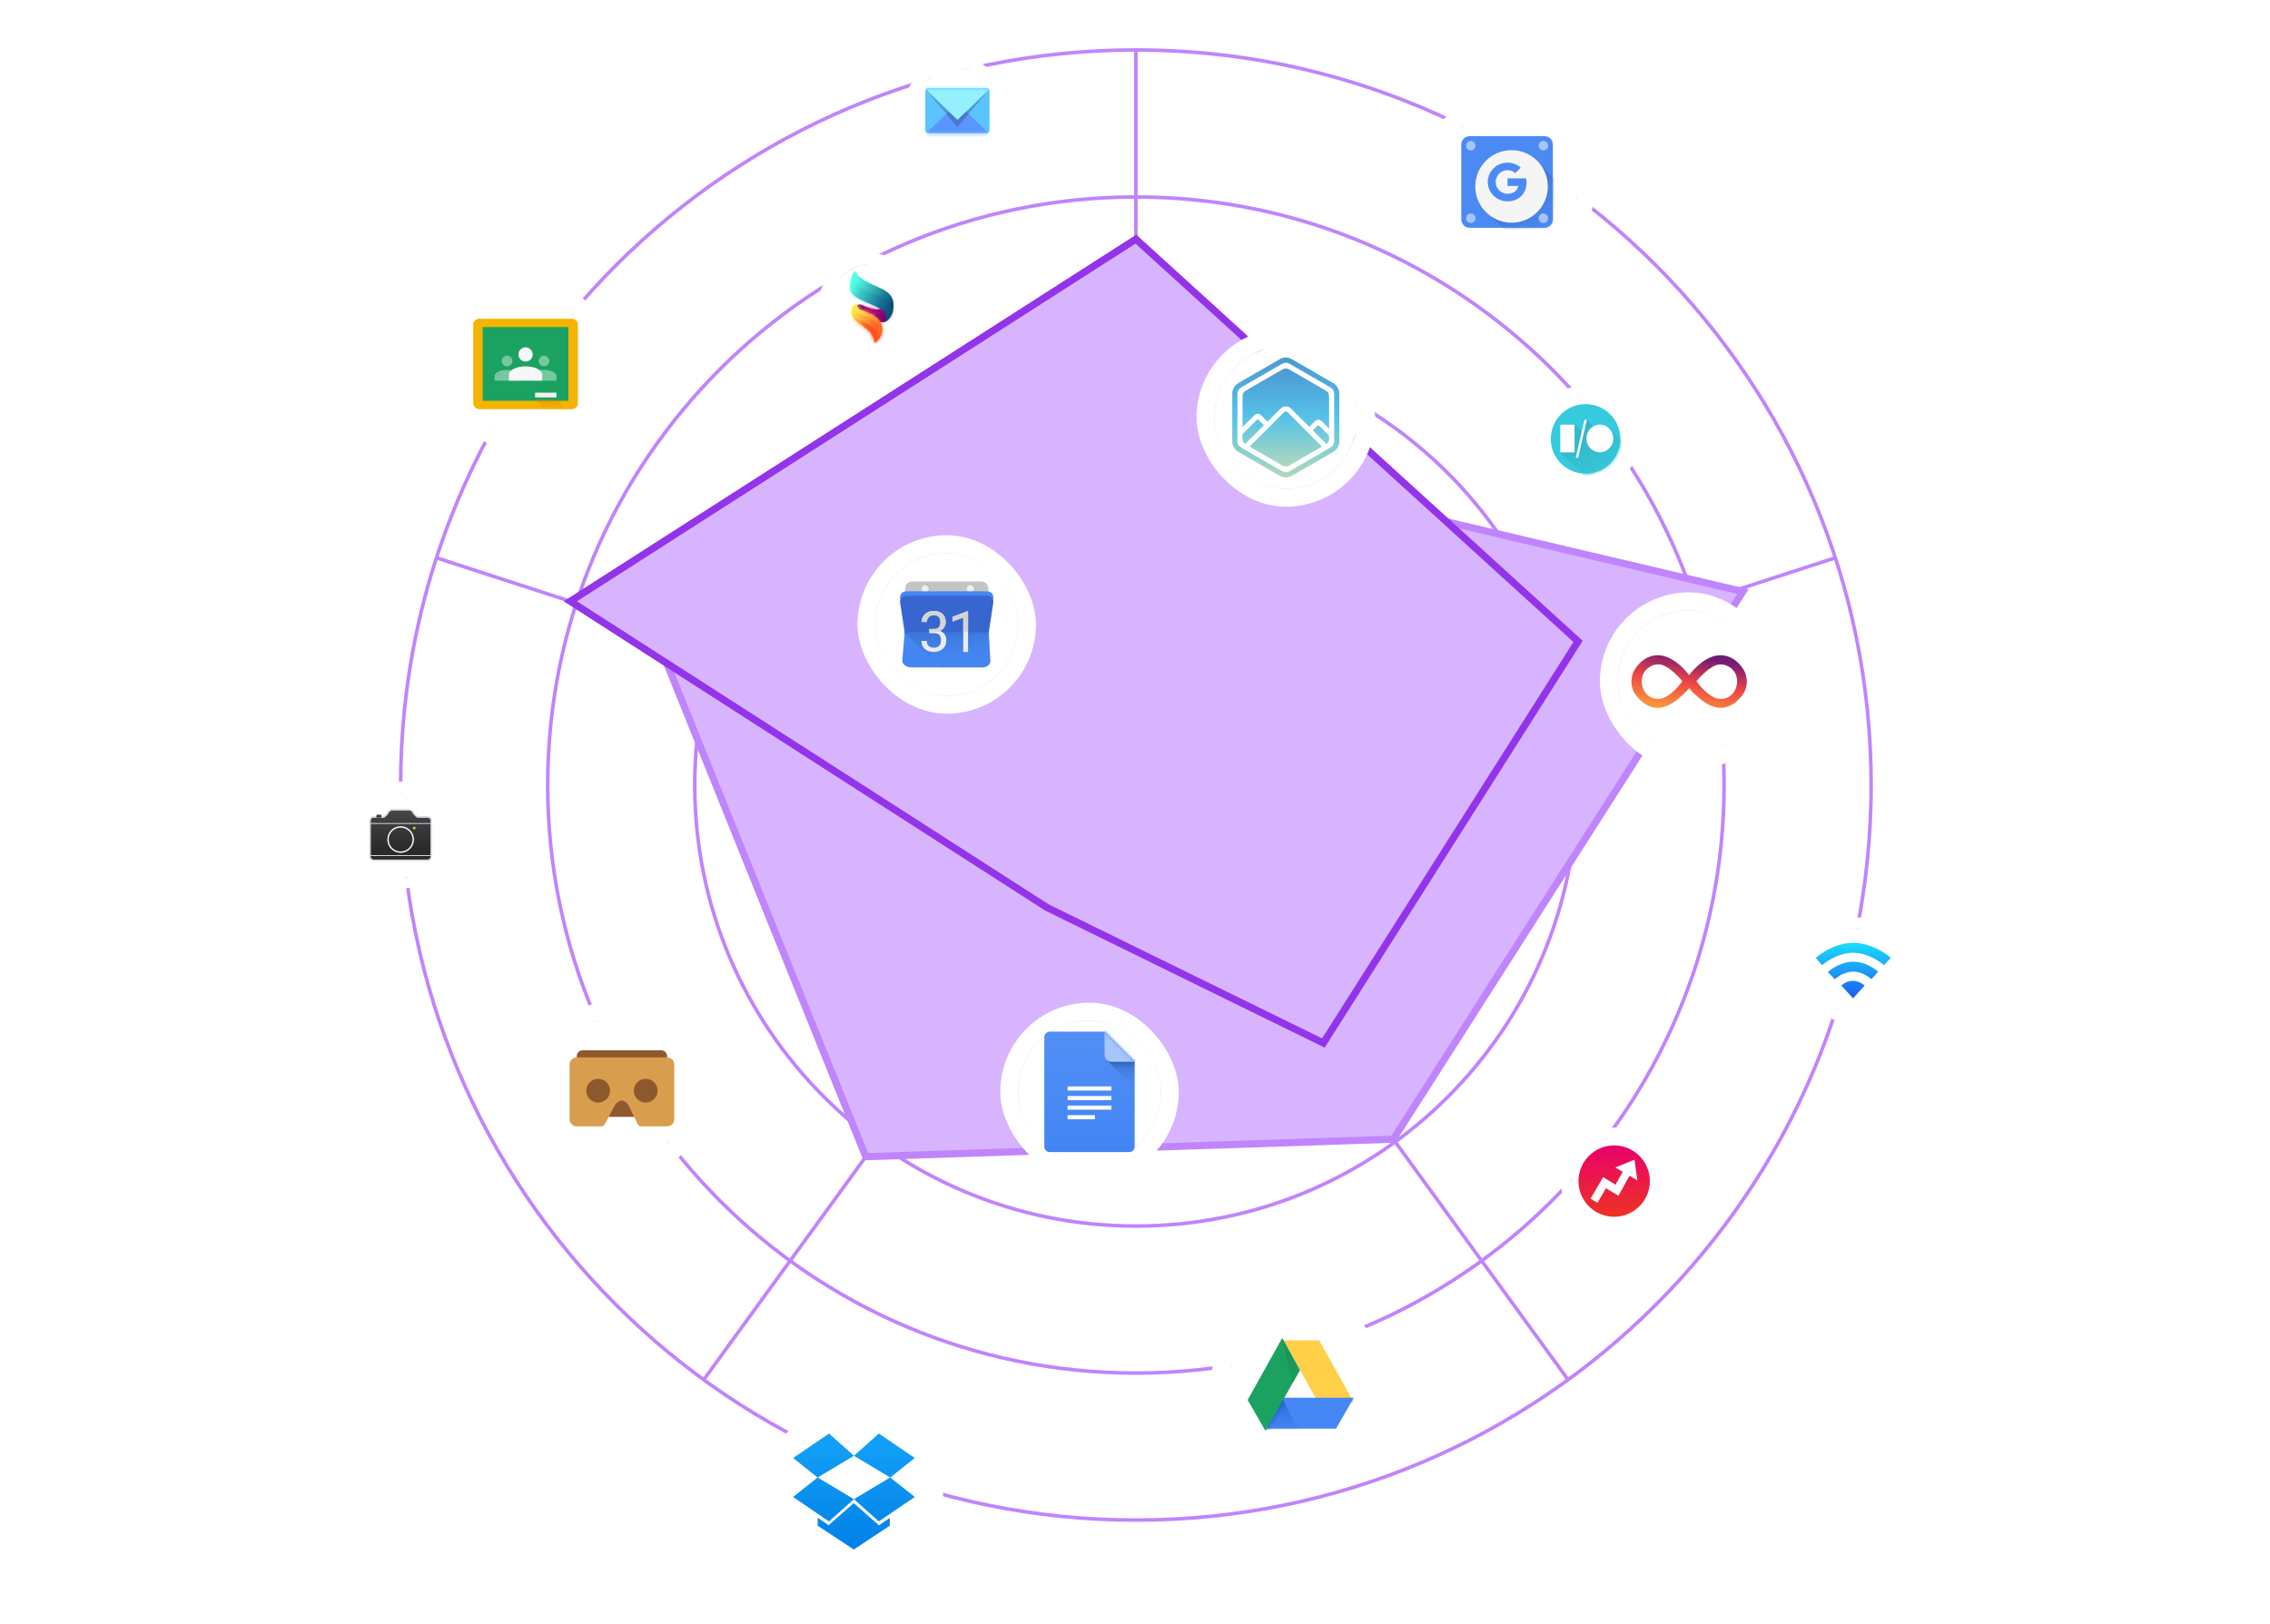 <svg width="636" height="455" viewBox="0 0 636 455" fill="none" xmlns="http://www.w3.org/2000/svg">
<path d="M318.25 220V14" stroke="#C084FC"/>
<path d="M318.25 220L514.168 156.343" stroke="#C084FC"/>
<path d="M318.25 220L439.334 386.657" stroke="#C084FC"/>
<path d="M318.25 220L197.166 386.657" stroke="#C084FC"/>
<path d="M318.25 220L122.332 156.343" stroke="#C084FC"/>
<path d="M318.25 426C432.021 426 524.25 333.771 524.25 220C524.25 106.229 432.021 14 318.25 14C204.479 14 112.25 106.229 112.25 220C112.25 333.771 204.479 426 318.25 426Z" stroke="#C084FC"/>
<path d="M318.25 384.8C409.267 384.8 483.05 311.016 483.05 220C483.05 128.983 409.267 55.2 318.25 55.2C227.234 55.2 153.45 128.983 153.45 220C153.45 311.016 227.234 384.8 318.25 384.8Z" stroke="#C084FC"/>
<path d="M318.25 343.6C386.513 343.6 441.85 288.262 441.85 220C441.85 151.738 386.513 96.4 318.25 96.4C249.988 96.4 194.65 151.738 194.65 220C194.65 288.262 249.988 343.6 318.25 343.6Z" stroke="#C084FC"/>
<path d="M318.25 302.4C363.758 302.4 400.65 265.508 400.65 220C400.65 174.492 363.758 137.6 318.25 137.6C272.741 137.6 235.85 174.492 235.85 220C235.85 265.508 272.741 302.4 318.25 302.4Z" stroke="#C084FC"/>
<path d="M318.25 261.2C341.004 261.2 359.45 242.754 359.45 220C359.45 197.246 341.004 178.8 318.25 178.8C295.496 178.8 277.05 197.246 277.05 220C277.05 242.754 295.496 261.2 318.25 261.2Z" stroke="#C084FC"/>
<g style="mix-blend-mode:multiply">
<path d="M318.104 125.674L488.325 165.789L390.366 319.259L242.572 324.161L182.836 176.001L318.104 125.674Z" fill="#D8B4FE"/>
<path d="M318.104 125.674L488.325 165.789L390.366 319.259L242.572 324.161L182.836 176.001L318.104 125.674Z" stroke="#C084FC" stroke-width="2"/>
</g>
<g style="mix-blend-mode:multiply">
<path d="M318.25 67.015L442.139 179.746L370.779 292.3L293.321 254.312L159.787 168.512L318.25 67.015Z" fill="#D8B4FE"/>
<path d="M318.25 67.015L442.139 179.746L370.779 292.3L293.321 254.312L159.787 168.512L318.25 67.015Z" stroke="#9333EA" stroke-width="2"/>
</g>
<g filter="url(#filter0_dd_102_921)">
<rect x="100.25" y="212" width="24" height="24" rx="12" fill="white"/>
<rect x="98.75" y="210.5" width="27" height="27" rx="13.5" stroke="white" stroke-width="3"/>
<path fill-rule="evenodd" clip-rule="evenodd" d="M104.649 219.13C104.208 219.13 103.85 219.494 103.85 219.943V230.086C103.85 230.535 104.207 230.9 104.649 230.9H119.851C120.291 230.9 120.65 230.536 120.65 230.086V219.943C120.65 219.495 120.292 219.13 119.851 219.13H116.881C116.747 219.048 116.613 218.951 116.484 218.837C115.752 218.187 115.642 217.805 115.642 217.805C115.475 217.416 114.982 217.1 114.541 217.1H112.25V218.115V217.1H109.958C109.517 217.1 109.024 217.416 108.857 217.805C108.857 217.805 108.748 218.187 108.015 218.837C107.887 218.951 107.752 219.048 107.619 219.13H104.649Z" fill="url(#paint0_linear_102_921)"/>
<path fill-rule="evenodd" clip-rule="evenodd" d="M115.642 217.805C115.642 217.805 115.752 218.187 116.484 218.837C116.613 218.951 116.747 219.048 116.881 219.13H119.851C120.292 219.13 120.65 219.495 120.65 219.943V230.086C120.65 230.536 120.291 230.9 119.851 230.9H104.649C104.207 230.9 103.85 230.535 103.85 230.086V219.943C103.85 219.494 104.208 219.13 104.649 219.13H107.619C107.752 219.048 107.887 218.951 108.015 218.837C108.748 218.187 108.857 217.805 108.857 217.805C109.024 217.416 109.517 217.1 109.958 217.1H114.541C114.982 217.1 115.475 217.416 115.642 217.805ZM114.541 216.725C114.846 216.725 115.149 216.832 115.396 216.991C115.643 217.148 115.867 217.378 115.987 217.657L115.996 217.679L116 217.692C116.001 217.696 116.005 217.703 116.01 217.714C116.023 217.743 116.05 217.794 116.1 217.868C116.199 218.015 116.387 218.249 116.733 218.557C116.816 218.63 116.903 218.696 116.99 218.755H119.851C120.506 218.755 121.025 219.294 121.025 219.943V230.086C121.025 230.737 120.504 231.275 119.851 231.275H104.649C103.994 231.275 103.475 230.735 103.475 230.086V219.943C103.475 219.293 103.995 218.755 104.649 218.755H107.509C107.597 218.696 107.683 218.63 107.766 218.557C108.112 218.249 108.301 218.015 108.4 217.868C108.449 217.794 108.476 217.743 108.489 217.714C108.495 217.703 108.498 217.696 108.499 217.692L108.503 217.679L108.512 217.657C108.632 217.378 108.856 217.148 109.103 216.991C109.35 216.832 109.653 216.725 109.958 216.725H114.541Z" fill="#CBD5E1"/>
<g filter="url(#filter1_ii_102_921)">
<path d="M105.449 218.6C105.449 218.434 105.584 218.3 105.749 218.3H106.549C106.715 218.3 106.849 218.434 106.849 218.6V219.1H105.449V218.6Z" fill="url(#paint1_linear_102_921)"/>
</g>
<g filter="url(#filter2_d_102_921)">
<path fill-rule="evenodd" clip-rule="evenodd" d="M116.049 222.1C116.27 222.1 116.449 221.921 116.449 221.7C116.449 221.479 116.27 221.3 116.049 221.3C115.828 221.3 115.649 221.479 115.649 221.7C115.649 221.921 115.828 222.1 116.049 222.1Z" fill="url(#paint2_linear_102_921)"/>
</g>
<g filter="url(#filter3_d_102_921)">
<path d="M120.65 220.3H103.85V220.5H120.65V220.3Z" fill="white"/>
</g>
<g filter="url(#filter4_d_102_921)">
<path d="M120.65 229.3H103.85V229.5H120.65V229.3Z" fill="white"/>
</g>
<g filter="url(#filter5_d_102_921)">
<path fill-rule="evenodd" clip-rule="evenodd" d="M115.974 224.9C115.974 226.957 114.307 228.625 112.249 228.625C110.192 228.625 108.524 226.957 108.524 224.9C108.524 222.843 110.192 221.175 112.249 221.175C114.307 221.175 115.974 222.843 115.974 224.9ZM112.249 228.25C114.1 228.25 115.599 226.75 115.599 224.9C115.599 223.05 114.1 221.55 112.249 221.55C110.399 221.55 108.899 223.05 108.899 224.9C108.899 226.75 110.399 228.25 112.249 228.25Z" fill="white"/>
</g>
</g>
<g filter="url(#filter6_dd_102_921)">
<rect x="127.25" y="72" width="40" height="40" rx="20" fill="white"/>
<rect x="124.75" y="69.5" width="45" height="45" rx="22.5" stroke="white" stroke-width="5"/>
<path d="M160.25 79.333H134.25C133.329 79.333 132.583 80.079 132.583 81V103C132.583 103.92 133.329 104.667 134.25 104.667H160.25C161.17 104.667 161.916 103.92 161.916 103V81C161.916 80.079 161.17 79.333 160.25 79.333Z" fill="#F4B401"/>
<path d="M159.25 81.666H135.25V102.333H159.25V81.666Z" fill="#1BA261"/>
<path fill-rule="evenodd" clip-rule="evenodd" d="M152.418 93.667C150.654 93.667 149.195 94.319 148.952 95.168H148.917V96.672H155.918V95.168H155.883C155.64 94.319 154.181 93.667 152.418 93.667ZM152.418 92.667C153.246 92.667 153.918 91.995 153.918 91.167C153.918 90.338 153.246 89.666 152.418 89.666C151.589 89.666 150.917 90.338 150.917 91.167C150.917 91.995 151.589 92.667 152.418 92.667Z" fill="white" fill-opacity="0.396"/>
<path fill-rule="evenodd" clip-rule="evenodd" d="M142.084 93.667C140.32 93.667 138.861 94.319 138.618 95.168H138.583V96.672H145.584V95.168H145.549C145.306 94.319 143.847 93.667 142.084 93.667ZM142.084 92.667C142.912 92.667 143.584 91.995 143.584 91.167C143.584 90.338 142.912 89.666 142.084 89.666C141.255 89.666 140.583 90.338 140.583 91.167C140.583 91.995 141.255 92.667 142.084 92.667Z" fill="white" fill-opacity="0.396"/>
<path fill-rule="evenodd" clip-rule="evenodd" d="M147.25 92.667C144.899 92.667 142.954 93.536 142.63 94.667H142.583V96.672H151.916V94.667H151.869C151.546 93.536 149.601 92.667 147.25 92.667ZM147.25 91.333C148.354 91.333 149.25 90.438 149.25 89.333C149.25 88.229 148.354 87.333 147.25 87.333C146.145 87.333 145.25 88.229 145.25 89.333C145.25 90.438 146.145 91.333 147.25 91.333Z" fill="#F7F7F7"/>
<path fill-rule="evenodd" clip-rule="evenodd" d="M149.916 102L152.583 104.667H158.583L155.916 102H149.916Z" fill="url(#paint3_linear_102_921)" fill-opacity="0.6"/>
<g filter="url(#filter7_d_102_921)">
<path d="M155.916 100.667H149.916V102H155.916V100.667Z" fill="#F1F1F1"/>
</g>
</g>
<g filter="url(#filter8_dd_102_921)">
<rect x="344.25" y="358" width="40" height="40" rx="20" fill="white"/>
<rect x="341.75" y="355.5" width="45" height="45" rx="22.5" stroke="white" stroke-width="5"/>
<g filter="url(#filter9_i_102_921)">
<path fill-rule="evenodd" clip-rule="evenodd" d="M359.227 365H369.227L378.893 382.333H368.893L359.227 365Z" fill="#FFCF48"/>
</g>
<g filter="url(#filter10_i_102_921)">
<path fill-rule="evenodd" clip-rule="evenodd" d="M354.607 390.333C356.056 387.641 359.273 382.333 359.273 382.333H378.94L373.94 391H354.607C354.607 391 354.501 390.53 354.607 390.333Z" fill="#4587F4"/>
</g>
<path fill-rule="evenodd" clip-rule="evenodd" d="M359.226 365L364.226 374L354.56 391L349.56 382.333L359.226 365Z" fill="#1BA261"/>
<path fill-rule="evenodd" clip-rule="evenodd" d="M359.481 382.351L363.708 390.659H354.764L359.481 382.351Z" fill="url(#paint4_linear_102_921)"/>
<path fill-rule="evenodd" clip-rule="evenodd" d="M359.481 382.351L363.708 390.659H354.764L359.481 382.351Z" fill="url(#paint5_linear_102_921)"/>
<path fill-rule="evenodd" clip-rule="evenodd" d="M359.235 365.011L362.14 377.662L364.242 373.988L359.235 365.011Z" fill="url(#paint6_linear_102_921)"/>
</g>
<g filter="url(#filter11_dd_102_921)">
<rect x="453.25" y="161" width="40" height="40" rx="20" fill="white"/>
<rect x="450.75" y="158.5" width="45" height="45" rx="22.5" stroke="white" stroke-width="5"/>
<path fill-rule="evenodd" clip-rule="evenodd" d="M473.25 182.872C473.369 183.016 477.797 188.375 481.983 188.375C486.226 188.375 488.628 184.103 488.628 184.103C490.281 181.14 488.815 178.238 488.815 178.238C488.815 178.238 486.694 173.625 481.983 173.625C477.339 173.625 473.362 179.038 473.25 179.192C473.138 179.038 469.161 173.625 464.518 173.625C459.807 173.625 457.685 178.238 457.685 178.238C457.685 178.238 456.219 181.14 457.873 184.103C457.873 184.103 460.275 188.375 464.518 188.375C468.703 188.375 473.132 183.016 473.25 182.872ZM464.696 176.201C461.794 176.201 460.559 178.562 460.559 178.562C460.559 178.562 459.232 180.677 460.559 183.393C461.887 186.11 464.65 185.863 464.65 185.863C464.65 185.863 466.153 186.079 468.56 184.007C469.394 183.289 470.337 182.296 471.364 180.924C471.364 180.924 467.598 176.201 464.696 176.201ZM481.97 176.201C484.872 176.201 486.107 178.562 486.107 178.562C486.107 178.562 487.434 180.677 486.107 183.393C484.779 186.11 482.016 185.863 482.016 185.863C482.016 185.863 480.513 186.079 478.106 184.007C477.272 183.289 476.329 182.296 475.302 180.924C475.302 180.924 479.068 176.201 481.97 176.201Z" fill="url(#paint7_linear_102_921)"/>
</g>
<g filter="url(#filter12_dd_102_921)">
<rect x="432.25" y="101" width="24" height="24" rx="12" fill="white"/>
<rect x="430.75" y="99.5" width="27" height="27" rx="13.5" stroke="white" stroke-width="3"/>
<path fill-rule="evenodd" clip-rule="evenodd" d="M444.25 122.75C449.635 122.75 454 118.385 454 113C454 107.615 449.635 103.25 444.25 103.25C438.865 103.25 434.5 107.615 434.5 113C434.5 118.385 438.865 122.75 444.25 122.75Z" fill="#35CADD"/>
<mask id="mask0_102_921" style="mask-type:alpha" maskUnits="userSpaceOnUse" x="434" y="103" width="20" height="20">
<path fill-rule="evenodd" clip-rule="evenodd" d="M444.25 122.75C449.635 122.75 454 118.385 454 113C454 107.615 449.635 103.25 444.25 103.25C438.865 103.25 434.5 107.615 434.5 113C434.5 118.385 438.865 122.75 444.25 122.75Z" fill="white"/>
</mask>
<g mask="url(#mask0_102_921)">
<path fill-rule="evenodd" clip-rule="evenodd" d="M437.158 116.767L444.249 123.526L450.897 121.974L455.329 116.546L454.664 113.665L450.752 109.989L446.465 109.676L444.581 107.682L443.474 111.227L441.147 109.011L437.158 116.767Z" fill="url(#paint8_linear_102_921)"/>
</g>
<path fill-rule="evenodd" clip-rule="evenodd" d="M437.159 109.011H441.148V116.767H437.159V109.011ZM448.239 116.754C450.323 116.754 452.012 115.018 452.012 112.876C452.012 110.734 450.323 108.998 448.239 108.998C446.155 108.998 444.466 110.734 444.466 112.876C444.466 115.018 446.155 116.754 448.239 116.754ZM443.918 107.669H444.582L442.145 118.306H441.48L443.918 107.669Z" fill="white"/>
</g>
<g filter="url(#filter13_dd_102_921)">
<rect x="232.25" y="64" width="24" height="24" rx="12" fill="white"/>
<rect x="230.75" y="62.5" width="27" height="27" rx="13.5" stroke="white" stroke-width="3"/>
<path fill-rule="evenodd" clip-rule="evenodd" d="M249.151 79.304C249.732 78.586 250.32 77.402 250.36 75.996C250.385 75.098 250.313 74.4 250.054 73.763C249.561 72.555 248.582 71.721 247.632 71.235C247.632 71.235 245.993 70.407 243.933 69.475C243.933 69.475 241.741 68.54 240.319 67.084C240.319 67.084 239.674 66.336 239.374 65.875C239.374 65.875 238.152 68.329 238.152 69.826C238.152 69.826 237.983 71.412 238.698 72.251C239.412 73.09 240.543 73.653 240.543 73.653C240.543 73.653 241.785 74.358 243.815 75.197C245.99 76.085 246.708 76.636 246.708 76.636C246.708 76.636 247.382 77.176 247.86 77.981C248.209 78.569 248.492 79.273 248.152 80.164C248.152 80.164 248.657 79.913 249.151 79.304Z" fill="url(#paint9_linear_102_921)"/>
<mask id="mask1_102_921" style="mask-type:alpha" maskUnits="userSpaceOnUse" x="238" y="65" width="13" height="16">
<path fill-rule="evenodd" clip-rule="evenodd" d="M249.151 79.304C249.732 78.586 250.32 77.402 250.36 75.996C250.385 75.098 250.313 74.4 250.054 73.763C249.561 72.555 248.582 71.721 247.632 71.235C247.632 71.235 245.993 70.407 243.933 69.475C243.933 69.475 241.741 68.54 240.319 67.084C240.319 67.084 239.674 66.336 239.374 65.875C239.374 65.875 238.152 68.329 238.152 69.826C238.152 69.826 237.983 71.412 238.698 72.251C239.412 73.09 240.543 73.653 240.543 73.653C240.543 73.653 241.785 74.358 243.815 75.197C245.99 76.085 246.708 76.636 246.708 76.636C246.708 76.636 247.382 77.176 247.86 77.981C248.209 78.569 248.492 79.273 248.152 80.164C248.152 80.164 248.657 79.913 249.151 79.304Z" fill="white"/>
</mask>
<g mask="url(#mask1_102_921)">
<path opacity="0.527" fill-rule="evenodd" clip-rule="evenodd" d="M239.385 65.833C239.385 65.833 238.871 67.812 240.128 69.632C240.776 70.57 242.069 71.47 243.94 72.126C245.351 72.62 246.465 73.049 247.311 73.562C249.762 75.048 250.245 77.002 250.918 78.379C251.824 80.231 247.982 81.283 247.982 81.283L242.478 75.959L236.726 72.538L236.45 67.674L239.385 65.833Z" fill="url(#paint10_linear_102_921)"/>
</g>
<path fill-rule="evenodd" clip-rule="evenodd" d="M242.21 75.87C243.279 76.365 244.005 76.52 244.005 76.52C244.005 76.52 245.596 76.941 246.714 76.641C246.714 76.641 247.131 76.92 247.541 77.41C247.867 77.8 248.186 78.329 248.296 78.933C248.296 78.933 248.451 79.563 248.154 80.164C248.154 80.164 247.323 80.421 246.581 80.326C246.581 80.326 246.072 78.902 243.624 77.897C243.624 77.897 242.352 77.353 240.983 76.841C240.983 76.841 240.057 76.367 240.138 75.678C240.138 75.678 240.18 75.427 240.56 75.362C240.666 75.343 240.825 75.343 240.983 75.362C240.983 75.362 241.309 75.449 242.21 75.87Z" fill="url(#paint11_linear_102_921)"/>
<mask id="mask2_102_921" style="mask-type:alpha" maskUnits="userSpaceOnUse" x="240" y="75" width="9" height="6">
<path fill-rule="evenodd" clip-rule="evenodd" d="M242.211 75.87C243.28 76.366 244.006 76.521 244.006 76.521C244.006 76.521 245.597 76.941 246.714 76.642C246.714 76.642 247.132 76.92 247.542 77.41C247.868 77.801 248.187 78.329 248.297 78.934C248.297 78.934 248.452 79.564 248.155 80.164C248.155 80.164 247.324 80.421 246.582 80.327C246.582 80.327 246.073 78.903 243.625 77.897C243.625 77.897 242.353 77.354 240.984 76.841C240.984 76.841 240.058 76.367 240.139 75.679C240.139 75.679 240.181 75.428 240.561 75.362C240.667 75.344 240.826 75.343 240.984 75.362C240.984 75.362 241.31 75.45 242.211 75.87Z" fill="white"/>
</mask>
<g mask="url(#mask2_102_921)">
<path fill-rule="evenodd" clip-rule="evenodd" d="M242.82 77.598C242.82 77.598 246.252 79.223 248.597 77.956C250.942 76.688 245.504 76.373 245.504 76.373L240.62 75.153L239.549 76.051L240.435 77.107" fill="url(#paint12_linear_102_921)"/>
</g>
<path fill-rule="evenodd" clip-rule="evenodd" d="M240.176 75.823C240.19 76.422 240.98 76.761 240.98 76.761C240.98 76.761 242.666 77.43 243.181 77.657C243.181 77.657 244.823 78.328 245.643 79.09C245.643 79.09 247.254 80.453 247.207 82.474C247.207 82.474 247.23 84.8 244.983 86.125C244.983 86.125 245.096 84.084 243.132 82.45C243.132 82.45 241.363 80.996 240.273 80.257C240.273 80.257 238.746 79.248 238.571 77.821C238.571 77.821 238.342 76.153 239.56 75.42C239.56 75.42 240.184 75.062 241.002 75.366C241.002 75.366 240.163 75.224 240.176 75.823Z" fill="url(#paint13_linear_102_921)"/>
<mask id="mask3_102_921" style="mask-type:alpha" maskUnits="userSpaceOnUse" x="238" y="75" width="10" height="12">
<path fill-rule="evenodd" clip-rule="evenodd" d="M240.176 75.823C240.19 76.422 240.98 76.761 240.98 76.761C240.98 76.761 242.666 77.43 243.181 77.657C243.181 77.657 244.823 78.328 245.643 79.09C245.643 79.09 247.254 80.453 247.207 82.474C247.207 82.474 247.23 84.8 244.983 86.125C244.983 86.125 245.096 84.084 243.132 82.45C243.132 82.45 241.363 80.996 240.273 80.257C240.273 80.257 238.746 79.248 238.571 77.821C238.571 77.821 238.342 76.153 239.56 75.42C239.56 75.42 240.184 75.062 241.002 75.366C241.002 75.366 240.163 75.224 240.176 75.823Z" fill="white"/>
</mask>
<g mask="url(#mask3_102_921)">
<g filter="url(#filter14_d_102_921)">
<path fill-rule="evenodd" clip-rule="evenodd" d="M246.424 76.799C246.424 76.799 242.362 77.186 241.99 77.314C241.247 77.571 239.489 77.093 241.064 77.979C241.26 78.089 241.596 78.231 241.99 78.386C242.476 78.578 243.052 78.796 243.578 79.074C245.333 80 245.95 81.067 246.268 81.947C246.663 83.04 246.151 83.955 245.737 84.916C245.341 85.836 244.764 86.43 244.386 86.945C244.363 86.976 244.089 86.801 244.07 86.833C243.125 88.404 248.674 83.659 248.674 83.659L247.462 78.823L245.276 77.314L246.424 76.799Z" fill="black" fill-opacity="0.01"/>
</g>
<path fill-rule="evenodd" clip-rule="evenodd" d="M240.98 75.357C240.98 75.357 240.684 75.237 240.208 75.357C239.422 75.596 238.447 77.291 242.709 78.699C246.217 80.027 246.777 82.748 246.03 84.484C245.611 85.459 244.841 86.291 244.501 86.856C243.556 88.427 248.674 83.659 248.674 83.659L247.462 78.823L245.276 77.315L240.98 75.357Z" fill="url(#paint14_linear_102_921)"/>
<path fill-rule="evenodd" clip-rule="evenodd" d="M240.572 74.825L243.373 75.263C243.373 75.263 241.768 75.044 240.697 75.15C240.336 75.186 239.608 75.265 239.496 75.376C238.628 75.892 237.974 78.555 241.643 80.032C246.694 82.253 246.087 84.128 244.233 87.469C242.379 90.811 235.068 79.462 235.068 79.462L236.942 74.274L240.572 74.825Z" fill="url(#paint15_linear_102_921)"/>
</g>
</g>
<g filter="url(#filter15_dd_102_921)">
<rect x="340.25" y="87" width="40" height="40" rx="20" fill="white"/>
<rect x="337.75" y="84.5" width="45" height="45" rx="22.5" stroke="white" stroke-width="5"/>
<path d="M348.12 111.666V112.993C348.12 113.275 348.188 113.553 348.319 113.802C348.449 114.052 348.638 114.267 348.87 114.428L354.13 109.167L352.672 107.709C352.633 107.67 352.586 107.639 352.535 107.618C352.484 107.597 352.43 107.586 352.375 107.586C352.319 107.586 352.265 107.597 352.214 107.618C352.163 107.639 352.117 107.67 352.078 107.709L348.12 111.666Z" fill="url(#paint16_linear_102_921)"/>
<path d="M352.374 105.987C352.55 105.986 352.725 106.021 352.888 106.088C353.051 106.156 353.199 106.255 353.323 106.38L355.119 108.177L358.808 104.488C359.191 104.106 359.709 103.891 360.25 103.891C360.79 103.891 361.309 104.106 361.692 104.488L366.82 109.617L368.405 108.032C368.657 107.78 368.999 107.639 369.355 107.639C369.71 107.639 370.052 107.78 370.304 108.032L372.38 110.11V101.008C372.38 100.7 372.299 100.398 372.145 100.132C371.992 99.866 371.771 99.645 371.504 99.491L361.125 93.499C360.859 93.345 360.557 93.264 360.25 93.264C359.942 93.264 359.64 93.345 359.374 93.499L348.995 99.491C348.729 99.645 348.508 99.866 348.354 100.132C348.2 100.398 348.119 100.7 348.119 101.008V109.685L351.424 106.38C351.549 106.255 351.697 106.156 351.86 106.088C352.023 106.021 352.197 105.986 352.374 105.987Z" fill="url(#paint17_linear_102_921)"/>
<path d="M367.811 110.608L371.63 114.428C371.861 114.267 372.05 114.052 372.181 113.802C372.311 113.553 372.379 113.275 372.379 112.993V112.09L369.651 109.362C369.572 109.283 369.465 109.239 369.353 109.239C369.242 109.239 369.135 109.283 369.056 109.362L367.811 110.608Z" fill="url(#paint18_linear_102_921)"/>
<path d="M366.82 111.598L365.829 110.608L360.701 105.479C360.581 105.36 360.419 105.292 360.25 105.292C360.08 105.292 359.918 105.36 359.799 105.479L356.11 109.168L355.12 110.158L350.119 115.158L359.373 120.501C359.64 120.655 359.942 120.736 360.249 120.736C360.556 120.736 360.858 120.655 361.125 120.501L370.379 115.158L366.82 111.598Z" fill="url(#paint19_linear_102_921)"/>
<path d="M360.25 91.655C360.593 91.654 360.93 91.745 361.228 91.916L372.823 98.611C373.121 98.783 373.368 99.03 373.539 99.327C373.711 99.625 373.801 99.962 373.801 100.305V113.695C373.801 114.038 373.711 114.375 373.539 114.673C373.368 114.97 373.121 115.217 372.823 115.389L361.228 122.084C360.93 122.255 360.593 122.346 360.25 122.346C359.906 122.346 359.569 122.255 359.272 122.084L347.676 115.389C347.379 115.217 347.132 114.97 346.96 114.673C346.788 114.375 346.698 114.038 346.698 113.695V100.305C346.698 99.962 346.788 99.625 346.96 99.327C347.132 99.03 347.379 98.783 347.676 98.611L359.272 91.916C359.569 91.745 359.906 91.654 360.25 91.655ZM360.25 90.207C359.652 90.207 359.065 90.364 358.548 90.663L346.952 97.357C346.435 97.657 346.006 98.087 345.707 98.604C345.409 99.121 345.251 99.708 345.25 100.305V113.695C345.251 114.292 345.409 114.879 345.707 115.396C346.006 115.913 346.435 116.343 346.952 116.643L358.548 123.338C359.065 123.636 359.652 123.794 360.25 123.794C360.847 123.794 361.434 123.636 361.952 123.338L373.547 116.643C374.064 116.343 374.494 115.913 374.792 115.396C375.091 114.879 375.249 114.292 375.25 113.695V100.305C375.249 99.708 375.091 99.121 374.793 98.604C374.494 98.087 374.065 97.657 373.548 97.357L361.952 90.663C361.435 90.364 360.848 90.207 360.25 90.207H360.25Z" fill="url(#paint20_linear_102_921)"/>
</g>
<g filter="url(#filter16_dd_102_921)">
<rect x="256.25" y="9" width="24" height="24" rx="12" fill="white"/>
<rect x="254.75" y="7.5" width="27" height="27" rx="13.5" stroke="white" stroke-width="3"/>
<path d="M276.462 14.7H260.037C259.603 14.7 259.25 15.053 259.25 15.488V26.512C259.25 26.947 259.603 27.3 260.037 27.3H276.462C276.897 27.3 277.25 26.947 277.25 26.512V15.488C277.25 15.053 276.897 14.7 276.462 14.7Z" fill="#5AC4FE"/>
<mask id="mask4_102_921" style="mask-type:alpha" maskUnits="userSpaceOnUse" x="259" y="14" width="19" height="14">
<path d="M276.462 14.7H260.037C259.603 14.7 259.25 15.053 259.25 15.488V26.512C259.25 26.947 259.603 27.3 260.037 27.3H276.462C276.897 27.3 277.25 26.947 277.25 26.512V15.488C277.25 15.053 276.897 14.7 276.462 14.7Z" fill="white"/>
</mask>
<g mask="url(#mask4_102_921)">
<path fill-rule="evenodd" clip-rule="evenodd" d="M258.24 28.522L268.222 18.881L278.204 28.522H258.24Z" fill="#5B95FF"/>
<path fill-rule="evenodd" clip-rule="evenodd" d="M258.992 14.626L268.245 25.659L277.554 14.626H258.992Z" fill="url(#paint21_linear_102_921)"/>
<path fill-rule="evenodd" clip-rule="evenodd" d="M259.167 14.871L268.256 23.578L278.24 14.057L259.333 14.162L259.167 14.871Z" fill="url(#paint22_linear_102_921)"/>
</g>
</g>
<g filter="url(#filter17_dd_102_921)">
<rect x="219.25" y="388" width="40" height="40" rx="20" fill="white"/>
<rect x="216.75" y="385.5" width="45" height="45" rx="22.5" stroke="white" stroke-width="5"/>
<path fill-rule="evenodd" clip-rule="evenodd" d="M249.426 404.062L256.295 409.52L246.231 416.371L239.248 410.144L232.265 416.371L222.2 409.52L229.073 404.059L222.204 398.601L232.269 391.75L239.252 397.977L246.235 391.75L256.299 398.601L249.426 404.062ZM249.409 404.059L239.248 410.143L229.09 404.062L239.252 397.978L249.409 404.059ZM229.086 417.571L239.21 424.25L249.302 417.571V415.381L246.261 417.467L239.21 411.234C239.21 411.234 232.075 417.467 232.179 417.467C232.282 417.467 229.086 415.339 229.086 415.339V417.687V417.571Z" fill="url(#paint23_linear_102_921)"/>
</g>
<g filter="url(#filter18_dd_102_921)">
<rect x="285.25" y="276" width="40" height="40" rx="20" fill="white"/>
<rect x="282.75" y="273.5" width="45" height="45" rx="22.5" stroke="white" stroke-width="5"/>
<g filter="url(#filter19_ii_102_921)">
<path fill-rule="evenodd" clip-rule="evenodd" d="M294.13 279.125C293.284 279.125 292.594 279.814 292.594 280.663V311.337C292.594 312.185 293.281 312.875 294.13 312.875H316.37C317.216 312.875 317.906 312.187 317.906 311.337V287.343L309.692 279.125H294.13Z" fill="url(#paint24_linear_102_921)"/>
</g>
<mask id="mask5_102_921" style="mask-type:alpha" maskUnits="userSpaceOnUse" x="292" y="279" width="26" height="34">
<path fill-rule="evenodd" clip-rule="evenodd" d="M294.13 279.125C293.284 279.125 292.594 279.814 292.594 280.663V311.337C292.594 312.185 293.281 312.875 294.13 312.875H316.37C317.216 312.875 317.906 312.187 317.906 311.337V287.343L309.692 279.125H294.13Z" fill="white"/>
</mask>
<g mask="url(#mask5_102_921)">
<path fill-rule="evenodd" clip-rule="evenodd" d="M310.068 287.04L317.934 295.016V287.04H310.068Z" fill="url(#paint25_linear_102_921)" fill-opacity="0.8"/>
<path fill-rule="evenodd" clip-rule="evenodd" d="M310.068 287.04L317.934 295.016V287.04H310.068Z" fill="url(#paint26_linear_102_921)"/>
<path d="M317.93 277.191H311.387C310.328 277.191 309.47 278.05 309.47 279.109V285.645C309.47 286.704 310.328 287.562 311.387 287.562H317.93C318.989 287.562 319.848 286.704 319.848 285.645V279.109C319.848 278.05 318.989 277.191 317.93 277.191Z" fill="#A6C5FA"/>
<path fill-rule="evenodd" clip-rule="evenodd" d="M299.114 294.466H311.387V295.616H299.114V294.466ZM299.114 297.15H311.387V298.301H299.114V297.15ZM299.114 299.835H311.387V300.986H299.114V299.835ZM299.114 302.52H306.785V303.67H299.114V302.52Z" fill="white"/>
</g>
</g>
<g filter="url(#filter20_dd_102_921)">
<rect x="245.25" y="145" width="40" height="40" rx="20" fill="white"/>
<rect x="242.75" y="142.5" width="45" height="45" rx="22.5" stroke="white" stroke-width="5"/>
<g filter="url(#filter21_i_102_921)">
<path d="M274.919 152.335H255.586C254.481 152.335 253.586 153.23 253.586 154.335V157.335C253.586 158.439 254.481 159.335 255.586 159.335H274.919C276.024 159.335 276.919 158.439 276.919 157.335V154.335C276.919 153.23 276.024 152.335 274.919 152.335Z" fill="#C4C4C4"/>
</g>
<path fill-rule="evenodd" clip-rule="evenodd" d="M258.232 155.061L260.734 157.673H263.346L259.62 153.618L258.232 155.061Z" fill="url(#paint27_linear_102_921)"/>
<g filter="url(#filter22_d_102_921)">
<path fill-rule="evenodd" clip-rule="evenodd" d="M258.92 155.335C259.472 155.335 259.92 154.887 259.92 154.335C259.92 153.783 259.472 153.335 258.92 153.335C258.368 153.335 257.92 153.783 257.92 154.335C257.92 154.887 258.368 155.335 258.92 155.335Z" fill="#EFEFEF"/>
</g>
<path fill-rule="evenodd" clip-rule="evenodd" d="M270.899 155.061L273.401 157.673H276.013L272.287 153.618L270.899 155.061Z" fill="url(#paint28_linear_102_921)"/>
<g filter="url(#filter23_d_102_921)">
<path fill-rule="evenodd" clip-rule="evenodd" d="M271.586 155.335C272.138 155.335 272.586 154.887 272.586 154.335C272.586 153.783 272.138 153.335 271.586 153.335C271.034 153.335 270.586 153.783 270.586 154.335C270.586 154.887 271.034 155.335 271.586 155.335Z" fill="#EFEFEF"/>
</g>
<g filter="url(#filter24_i_102_921)">
<path fill-rule="evenodd" clip-rule="evenodd" d="M278.294 158.335C278.462 157.231 277.681 156.335 276.549 156.335H253.951C252.819 156.335 252.037 157.23 252.206 158.335L253.53 167.001L252.813 175.665C252.644 176.77 254.117 177.665 255.248 177.665H275.368C276.501 177.665 277.636 176.77 277.467 175.665L276.969 167.001L278.294 158.335Z" fill="#4687F4"/>
</g>
<g filter="url(#filter25_i_102_921)">
<path fill-rule="evenodd" clip-rule="evenodd" d="M253.951 156.335H276.549C277.681 156.335 278.462 157.231 278.294 158.335L276.969 167.002H253.53L252.206 158.335C252.037 157.23 252.819 156.335 253.951 156.335Z" fill="#3866D0"/>
</g>
<path fill-rule="evenodd" clip-rule="evenodd" d="M275.368 177.665C276.501 177.665 277.636 176.769 277.467 175.665L276.965 167.165H253.519L263.643 177.665H275.368Z" fill="url(#paint29_linear_102_921)"/>
<path fill-rule="evenodd" clip-rule="evenodd" d="M266.872 162.868L271.222 161.206V172.706H269.879V163.064L266.872 164.184V162.868ZM260.364 166.261H261.665C262.326 166.261 262.794 166.093 263.069 165.758C263.343 165.423 263.481 164.956 263.481 164.358C263.481 163.718 263.325 163.232 263.012 162.9C262.699 162.567 262.238 162.401 261.627 162.401C261.047 162.401 260.582 162.573 260.231 162.919C259.881 163.264 259.706 163.723 259.706 164.296H258.276L258.261 164.25C258.235 163.406 258.537 162.688 259.165 162.098C259.793 161.507 260.614 161.211 261.627 161.211C262.646 161.211 263.458 161.486 264.063 162.036C264.669 162.586 264.971 163.37 264.971 164.388C264.971 164.849 264.834 165.308 264.559 165.766C264.284 166.224 263.872 166.573 263.322 166.813C263.983 167.033 264.451 167.378 264.725 167.849C265 168.32 265.138 168.847 265.138 169.43C265.138 170.448 264.809 171.249 264.15 171.832C263.492 172.415 262.651 172.707 261.627 172.707C260.624 172.707 259.793 172.432 259.134 171.882C258.476 171.332 258.16 170.586 258.185 169.645L258.208 169.599H259.63C259.63 170.187 259.808 170.655 260.163 171.003C260.519 171.351 261.007 171.525 261.627 171.525C262.258 171.525 262.752 171.351 263.11 171.003C263.468 170.655 263.647 170.141 263.647 169.461C263.647 168.77 263.488 168.261 263.171 167.933C262.853 167.606 262.351 167.442 261.665 167.442H260.364V166.261Z" fill="#EEEEEE"/>
<path fill-rule="evenodd" clip-rule="evenodd" d="M263.784 167.002H260.364V166.261H261.666C262.326 166.261 262.794 166.093 263.069 165.758C263.344 165.423 263.482 164.956 263.482 164.358C263.482 163.718 263.325 163.232 263.012 162.9C262.7 162.567 262.238 162.401 261.628 162.401C261.048 162.401 260.583 162.573 260.232 162.919C259.882 163.264 259.706 163.723 259.706 164.296H258.276L258.261 164.25C258.236 163.406 258.537 162.688 259.165 162.098C259.793 161.507 260.614 161.211 261.628 161.211C262.647 161.211 263.459 161.486 264.064 162.036C264.669 162.586 264.972 163.37 264.972 164.388C264.972 164.849 264.834 165.308 264.56 165.766C264.285 166.224 263.872 166.573 263.323 166.813C263.488 166.868 263.642 166.931 263.784 167.002ZM271.222 166.997V161.206L266.873 162.868V164.184L269.88 163.064V166.997H271.222Z" fill="#D4D4D4"/>
<g filter="url(#filter26_i_102_921)">
<path fill-rule="evenodd" clip-rule="evenodd" d="M255.249 177.665H275.368C276.501 177.665 277.636 176.77 277.467 175.665L276.969 166.999H253.531L252.813 175.665C252.644 176.77 254.117 177.665 255.249 177.665Z" fill="black" fill-opacity="0.01"/>
</g>
</g>
<g filter="url(#filter27_dd_102_921)">
<rect x="402.25" y="21" width="40" height="40" rx="20" fill="white"/>
<rect x="399.75" y="18.5" width="45" height="45" rx="22.5" stroke="white" stroke-width="5"/>
<path d="M432.75 28.167H411.75C410.462 28.167 409.417 29.211 409.417 30.5V51.5C409.417 52.789 410.462 53.833 411.75 53.833H432.75C434.039 53.833 435.084 52.789 435.084 51.5V30.5C435.084 29.211 434.039 28.167 432.75 28.167Z" fill="#4C8BF5"/>
<mask id="mask6_102_921" style="mask-type:alpha" maskUnits="userSpaceOnUse" x="409" y="28" width="27" height="26">
<path d="M432.75 28.167H411.75C410.462 28.167 409.417 29.211 409.417 30.5V51.5C409.417 52.789 410.462 53.833 411.75 53.833H432.75C434.039 53.833 435.084 52.789 435.084 51.5V30.5C435.084 29.211 434.039 28.167 432.75 28.167Z" fill="white"/>
</mask>
<g mask="url(#mask6_102_921)">
<path fill-rule="evenodd" clip-rule="evenodd" d="M415.242 48.375L421.917 54.663H435.511L435.75 40.5L429.437 33.799L429.073 45.317L420.943 48.375H415.242Z" fill="url(#paint30_linear_102_921)"/>
<g filter="url(#filter28_ii_102_921)">
<path d="M432.75 28.167H411.75C410.462 28.167 409.417 29.211 409.417 30.5V51.5C409.417 52.789 410.462 53.833 411.75 53.833H432.75C434.039 53.833 435.084 52.789 435.084 51.5V30.5C435.084 29.211 434.039 28.167 432.75 28.167Z" fill="black" fill-opacity="0.01"/>
</g>
</g>
<mask id="mask7_102_921" style="mask-type:alpha" maskUnits="userSpaceOnUse" x="409" y="28" width="27" height="26">
<path d="M432.75 28.167H411.75C410.462 28.167 409.417 29.211 409.417 30.5V51.5C409.417 52.789 410.462 53.833 411.75 53.833H432.75C434.039 53.833 435.084 52.789 435.084 51.5V30.5C435.084 29.211 434.039 28.167 432.75 28.167Z" fill="white"/>
</mask>
<g mask="url(#mask7_102_921)">
<g filter="url(#filter29_d_102_921)">
<path fill-rule="evenodd" clip-rule="evenodd" d="M422.251 51.167C427.866 51.167 432.417 46.615 432.417 41C432.417 35.385 427.866 30.833 422.251 30.833C416.636 30.833 412.084 35.385 412.084 41C412.084 46.615 416.636 51.167 422.251 51.167Z" fill="#F5F5F5"/>
</g>
<path fill-rule="evenodd" clip-rule="evenodd" d="M420.562 35.874C419.212 36.326 418.061 37.314 417.42 38.564C417.196 38.996 417.035 39.453 416.937 39.928C416.693 41.106 416.863 42.362 417.417 43.435C417.778 44.135 418.297 44.758 418.923 45.245C419.516 45.706 420.205 46.05 420.938 46.239C421.862 46.481 422.846 46.475 423.776 46.268C424.617 46.079 425.413 45.685 426.048 45.114C426.719 44.511 427.199 43.718 427.452 42.864C427.729 41.934 427.765 40.94 427.592 39.984H422.375V42.1H425.398C425.282 42.776 424.87 43.394 424.289 43.776C423.922 44.018 423.502 44.172 423.067 44.248C422.631 44.321 422.178 44.33 421.743 44.245C421.299 44.158 420.878 43.977 420.509 43.724C419.918 43.318 419.468 42.727 419.239 42.059C419.003 41.38 419 40.625 419.239 39.949C419.406 39.471 419.68 39.031 420.044 38.669C420.491 38.221 421.072 37.9 421.701 37.769C422.238 37.658 422.804 37.678 423.329 37.833C423.776 37.964 424.188 38.206 424.524 38.521C424.864 38.188 425.204 37.856 425.544 37.524C425.723 37.346 425.911 37.174 426.084 36.99C425.568 36.524 424.96 36.148 424.298 35.909C423.105 35.478 421.764 35.469 420.562 35.874Z" fill="#4C8BF5"/>
<path fill-rule="evenodd" clip-rule="evenodd" d="M432.418 32.167C433.154 32.167 433.751 31.57 433.751 30.833C433.751 30.097 433.154 29.5 432.418 29.5C431.681 29.5 431.084 30.097 431.084 30.833C431.084 31.57 431.681 32.167 432.418 32.167ZM412.084 32.167C412.821 32.167 413.418 31.57 413.418 30.833C413.418 30.097 412.821 29.5 412.084 29.5C411.348 29.5 410.751 30.097 410.751 30.833C410.751 31.57 411.348 32.167 412.084 32.167ZM432.418 52.5C433.154 52.5 433.751 51.903 433.751 51.167C433.751 50.43 433.154 49.833 432.418 49.833C431.681 49.833 431.084 50.43 431.084 51.167C431.084 51.903 431.681 52.5 432.418 52.5ZM412.084 52.5C412.821 52.5 413.418 51.903 413.418 51.167C413.418 50.43 412.821 49.833 412.084 49.833C411.348 49.833 410.751 50.43 410.751 51.167C410.751 51.903 411.348 52.5 412.084 52.5Z" fill="#A4C4FA"/>
</g>
</g>
<g filter="url(#filter30_dd_102_921)">
<rect x="507.25" y="250" width="24" height="24" rx="12" fill="white"/>
<rect x="505.75" y="248.5" width="27" height="27" rx="13.5" stroke="white" stroke-width="3"/>
<path fill-rule="evenodd" clip-rule="evenodd" d="M515.914 266.198C515.914 266.198 517.11 264.877 519.104 264.877C521.097 264.877 522.445 266.198 522.445 266.198L519.18 269.77L515.914 266.198ZM514.088 264.436C514.088 264.436 516.193 262.328 519.179 262.308C522.166 262.288 524.333 264.436 524.333 264.436L526.225 262.308C526.225 262.308 523.187 259.491 519.179 259.51C515.172 259.53 512.118 262.426 512.118 262.426L514.088 264.436ZM510.503 260.476C510.503 260.476 514.419 257.008 519.179 257.008C523.939 257.008 527.88 260.476 527.88 260.476L529.771 258.407C529.771 258.407 525.102 254.21 519.172 254.23C513.241 254.25 508.729 258.466 508.729 258.466L510.503 260.476Z" fill="url(#paint31_linear_102_921)"/>
</g>
<g filter="url(#filter31_dd_102_921)">
<rect x="154.25" y="275" width="40" height="40" rx="20" fill="white"/>
<rect x="151.75" y="272.5" width="45" height="45" rx="22.5" stroke="white" stroke-width="5"/>
<g filter="url(#filter32_ii_102_921)">
<path d="M185.251 284.333H163.251C162.33 284.333 161.584 285.079 161.584 286V301.333C161.584 302.253 162.33 303 163.251 303H185.251C186.171 303 186.917 302.253 186.917 301.333V286C186.917 285.079 186.171 284.333 185.251 284.333Z" fill="#8E592D"/>
</g>
<g filter="url(#filter33_i_102_921)">
<path fill-rule="evenodd" clip-rule="evenodd" d="M170.63 302.98C170.63 302.98 171.828 298.445 174.135 298.445C176.443 298.445 177.641 303.013 177.641 303.013L170.63 302.98Z" fill="black" fill-opacity="0.01"/>
</g>
<g filter="url(#filter34_i_102_921)">
<path fill-rule="evenodd" clip-rule="evenodd" d="M180.916 299C182.757 299 184.25 297.507 184.25 295.666C184.25 293.825 182.757 292.333 180.916 292.333C179.075 292.333 177.583 293.825 177.583 295.666C177.583 297.507 179.075 299 180.916 299Z" fill="black" fill-opacity="0.01"/>
</g>
<g filter="url(#filter35_i_102_921)">
<path fill-rule="evenodd" clip-rule="evenodd" d="M167.583 299C169.424 299 170.917 297.508 170.917 295.667C170.917 293.826 169.424 292.333 167.583 292.333C165.742 292.333 164.25 293.826 164.25 295.667C164.25 297.508 165.742 299 167.583 299Z" fill="black" fill-opacity="0.01"/>
</g>
<g filter="url(#filter36_ii_102_921)">
<path fill-rule="evenodd" clip-rule="evenodd" d="M186.917 286.333C188.021 286.333 188.916 287.227 188.916 288.334V303.666C188.916 304.771 188.021 305.666 186.916 305.666H179.64C179.272 305.666 178.841 305.398 178.681 305.069L176.297 300.19C175.166 297.876 173.273 297.846 172.067 300.127L169.45 305.076C169.278 305.402 168.842 305.666 168.474 305.666H161.586C160.48 305.666 159.583 304.773 159.583 303.666V288.334C159.583 287.229 160.481 286.333 161.582 286.333H161.73H186.917ZM167.583 299C169.424 299 170.916 297.507 170.916 295.666C170.916 293.825 169.424 292.333 167.583 292.333C165.742 292.333 164.25 293.825 164.25 295.666C164.25 297.507 165.742 299 167.583 299ZM180.916 299C182.757 299 184.25 297.507 184.25 295.666C184.25 293.825 182.757 292.333 180.916 292.333C179.075 292.333 177.583 293.825 177.583 295.666C177.583 297.507 179.075 299 180.916 299Z" fill="#D89E4E"/>
</g>
</g>
<g filter="url(#filter37_dd_102_921)">
<rect x="440.25" y="309" width="24" height="24" rx="12" fill="white"/>
<rect x="438.75" y="307.5" width="27" height="27" rx="13.5" stroke="white" stroke-width="3"/>
<path fill-rule="evenodd" clip-rule="evenodd" d="M452.25 331C457.773 331 462.25 326.523 462.25 321C462.25 315.477 457.773 311 452.25 311C446.727 311 442.25 315.477 442.25 321C442.25 326.523 446.727 331 452.25 331Z" fill="url(#paint32_linear_102_921)"/>
<path fill-rule="evenodd" clip-rule="evenodd" d="M445.649 325.9L447.549 327.1L449.949 323L453.449 325.1L456.549 319.5L458.749 320.8L457.949 315L452.549 317.2L454.649 318.4L452.649 322L449.149 319.9L445.649 325.9Z" fill="white"/>
</g>
<defs>
<filter id="filter0_dd_102_921" x="85.25" y="203" width="54" height="58" filterUnits="userSpaceOnUse" color-interpolation-filters="sRGB">
<feFlood flood-opacity="0" result="BackgroundImageFix"/>
<feColorMatrix in="SourceAlpha" type="matrix" values="0 0 0 0 0 0 0 0 0 0 0 0 0 0 0 0 0 0 127 0" result="hardAlpha"/>
<feOffset/>
<feGaussianBlur stdDeviation="3"/>
<feColorMatrix type="matrix" values="0 0 0 0 0 0 0 0 0 0 0 0 0 0 0 0 0 0 0.07 0"/>
<feBlend mode="normal" in2="BackgroundImageFix" result="effect1_dropShadow_102_921"/>
<feColorMatrix in="SourceAlpha" type="matrix" values="0 0 0 0 0 0 0 0 0 0 0 0 0 0 0 0 0 0 127 0" result="hardAlpha"/>
<feMorphology radius="3" operator="erode" in="SourceAlpha" result="effect2_dropShadow_102_921"/>
<feOffset dy="10"/>
<feGaussianBlur stdDeviation="7.5"/>
<feColorMatrix type="matrix" values="0 0 0 0 0 0 0 0 0 0 0 0 0 0 0 0 0 0 0.1 0"/>
<feBlend mode="normal" in2="effect1_dropShadow_102_921" result="effect2_dropShadow_102_921"/>
<feBlend mode="normal" in="SourceGraphic" in2="effect2_dropShadow_102_921" result="shape"/>
</filter>
<filter id="filter1_ii_102_921" x="105.449" y="217.925" width="1.4" height="1.55" filterUnits="userSpaceOnUse" color-interpolation-filters="sRGB">
<feFlood flood-opacity="0" result="BackgroundImageFix"/>
<feBlend mode="normal" in="SourceGraphic" in2="BackgroundImageFix" result="shape"/>
<feColorMatrix in="SourceAlpha" type="matrix" values="0 0 0 0 0 0 0 0 0 0 0 0 0 0 0 0 0 0 127 0" result="hardAlpha"/>
<feOffset dy="0.375"/>
<feGaussianBlur stdDeviation="0.375"/>
<feComposite in2="hardAlpha" operator="arithmetic" k2="-1" k3="1"/>
<feColorMatrix type="matrix" values="0 0 0 0 0 0 0 0 0 0 0 0 0 0 0 0 0 0 0.694 0"/>
<feBlend mode="normal" in2="shape" result="effect1_innerShadow_102_921"/>
<feColorMatrix in="SourceAlpha" type="matrix" values="0 0 0 0 0 0 0 0 0 0 0 0 0 0 0 0 0 0 127 0" result="hardAlpha"/>
<feOffset dy="-0.375"/>
<feGaussianBlur stdDeviation="0.75"/>
<feComposite in2="hardAlpha" operator="arithmetic" k2="-1" k3="1"/>
<feColorMatrix type="matrix" values="0 0 0 0 0.8 0 0 0 0 0.808 0 0 0 0 0.816 0 0 0 1 0"/>
<feBlend mode="normal" in2="effect1_innerShadow_102_921" result="effect2_innerShadow_102_921"/>
</filter>
<filter id="filter2_d_102_921" x="114.899" y="220.925" width="2.3" height="2.3" filterUnits="userSpaceOnUse" color-interpolation-filters="sRGB">
<feFlood flood-opacity="0" result="BackgroundImageFix"/>
<feColorMatrix in="SourceAlpha" type="matrix" values="0 0 0 0 0 0 0 0 0 0 0 0 0 0 0 0 0 0 127 0" result="hardAlpha"/>
<feOffset dy="0.375"/>
<feGaussianBlur stdDeviation="0.375"/>
<feColorMatrix type="matrix" values="0 0 0 0 0 0 0 0 0 0 0 0 0 0 0 0 0 0 0.578 0"/>
<feBlend mode="normal" in2="BackgroundImageFix" result="effect1_dropShadow_102_921"/>
<feBlend mode="normal" in="SourceGraphic" in2="effect1_dropShadow_102_921" result="shape"/>
</filter>
<filter id="filter3_d_102_921" x="103.475" y="220.3" width="17.55" height="0.95" filterUnits="userSpaceOnUse" color-interpolation-filters="sRGB">
<feFlood flood-opacity="0" result="BackgroundImageFix"/>
<feColorMatrix in="SourceAlpha" type="matrix" values="0 0 0 0 0 0 0 0 0 0 0 0 0 0 0 0 0 0 127 0" result="hardAlpha"/>
<feOffset dy="0.375"/>
<feGaussianBlur stdDeviation="0.188"/>
<feColorMatrix type="matrix" values="0 0 0 0 0 0 0 0 0 0 0 0 0 0 0 0 0 0 0.408 0"/>
<feBlend mode="normal" in2="BackgroundImageFix" result="effect1_dropShadow_102_921"/>
<feBlend mode="normal" in="SourceGraphic" in2="effect1_dropShadow_102_921" result="shape"/>
</filter>
<filter id="filter4_d_102_921" x="103.475" y="229.3" width="17.55" height="0.95" filterUnits="userSpaceOnUse" color-interpolation-filters="sRGB">
<feFlood flood-opacity="0" result="BackgroundImageFix"/>
<feColorMatrix in="SourceAlpha" type="matrix" values="0 0 0 0 0 0 0 0 0 0 0 0 0 0 0 0 0 0 127 0" result="hardAlpha"/>
<feOffset dy="0.375"/>
<feGaussianBlur stdDeviation="0.188"/>
<feColorMatrix type="matrix" values="0 0 0 0 0 0 0 0 0 0 0 0 0 0 0 0 0 0 0.408 0"/>
<feBlend mode="normal" in2="BackgroundImageFix" result="effect1_dropShadow_102_921"/>
<feBlend mode="normal" in="SourceGraphic" in2="effect1_dropShadow_102_921" result="shape"/>
</filter>
<filter id="filter5_d_102_921" x="108.337" y="221.175" width="7.825" height="8.012" filterUnits="userSpaceOnUse" color-interpolation-filters="sRGB">
<feFlood flood-opacity="0" result="BackgroundImageFix"/>
<feColorMatrix in="SourceAlpha" type="matrix" values="0 0 0 0 0 0 0 0 0 0 0 0 0 0 0 0 0 0 127 0" result="hardAlpha"/>
<feOffset dy="0.375"/>
<feGaussianBlur stdDeviation="0.094"/>
<feColorMatrix type="matrix" values="0 0 0 0 0 0 0 0 0 0 0 0 0 0 0 0 0 0 0.579 0"/>
<feBlend mode="normal" in2="BackgroundImageFix" result="effect1_dropShadow_102_921"/>
<feBlend mode="normal" in="SourceGraphic" in2="effect1_dropShadow_102_921" result="shape"/>
</filter>
<filter id="filter6_dd_102_921" x="110.25" y="61" width="74" height="78" filterUnits="userSpaceOnUse" color-interpolation-filters="sRGB">
<feFlood flood-opacity="0" result="BackgroundImageFix"/>
<feColorMatrix in="SourceAlpha" type="matrix" values="0 0 0 0 0 0 0 0 0 0 0 0 0 0 0 0 0 0 127 0" result="hardAlpha"/>
<feOffset/>
<feGaussianBlur stdDeviation="3"/>
<feColorMatrix type="matrix" values="0 0 0 0 0 0 0 0 0 0 0 0 0 0 0 0 0 0 0.07 0"/>
<feBlend mode="normal" in2="BackgroundImageFix" result="effect1_dropShadow_102_921"/>
<feColorMatrix in="SourceAlpha" type="matrix" values="0 0 0 0 0 0 0 0 0 0 0 0 0 0 0 0 0 0 127 0" result="hardAlpha"/>
<feMorphology radius="3" operator="erode" in="SourceAlpha" result="effect2_dropShadow_102_921"/>
<feOffset dy="10"/>
<feGaussianBlur stdDeviation="7.5"/>
<feColorMatrix type="matrix" values="0 0 0 0 0 0 0 0 0 0 0 0 0 0 0 0 0 0 0.1 0"/>
<feBlend mode="normal" in2="effect1_dropShadow_102_921" result="effect2_dropShadow_102_921"/>
<feBlend mode="normal" in="SourceGraphic" in2="effect2_dropShadow_102_921" result="shape"/>
</filter>
<filter id="filter7_d_102_921" x="147.416" y="97.542" width="11" height="6.333" filterUnits="userSpaceOnUse" color-interpolation-filters="sRGB">
<feFlood flood-opacity="0" result="BackgroundImageFix"/>
<feColorMatrix in="SourceAlpha" type="matrix" values="0 0 0 0 0 0 0 0 0 0 0 0 0 0 0 0 0 0 127 0" result="hardAlpha"/>
<feOffset dy="-0.625"/>
<feGaussianBlur stdDeviation="1.25"/>
<feColorMatrix type="matrix" values="0 0 0 0 0.078 0 0 0 0 0.592 0 0 0 0 0.349 0 0 0 1 0"/>
<feBlend mode="normal" in2="BackgroundImageFix" result="effect1_dropShadow_102_921"/>
<feBlend mode="normal" in="SourceGraphic" in2="effect1_dropShadow_102_921" result="shape"/>
</filter>
<filter id="filter8_dd_102_921" x="327.25" y="347" width="74" height="78" filterUnits="userSpaceOnUse" color-interpolation-filters="sRGB">
<feFlood flood-opacity="0" result="BackgroundImageFix"/>
<feColorMatrix in="SourceAlpha" type="matrix" values="0 0 0 0 0 0 0 0 0 0 0 0 0 0 0 0 0 0 127 0" result="hardAlpha"/>
<feOffset/>
<feGaussianBlur stdDeviation="3"/>
<feColorMatrix type="matrix" values="0 0 0 0 0 0 0 0 0 0 0 0 0 0 0 0 0 0 0.07 0"/>
<feBlend mode="normal" in2="BackgroundImageFix" result="effect1_dropShadow_102_921"/>
<feColorMatrix in="SourceAlpha" type="matrix" values="0 0 0 0 0 0 0 0 0 0 0 0 0 0 0 0 0 0 127 0" result="hardAlpha"/>
<feMorphology radius="3" operator="erode" in="SourceAlpha" result="effect2_dropShadow_102_921"/>
<feOffset dy="10"/>
<feGaussianBlur stdDeviation="7.5"/>
<feColorMatrix type="matrix" values="0 0 0 0 0 0 0 0 0 0 0 0 0 0 0 0 0 0 0.1 0"/>
<feBlend mode="normal" in2="effect1_dropShadow_102_921" result="effect2_dropShadow_102_921"/>
<feBlend mode="normal" in="SourceGraphic" in2="effect2_dropShadow_102_921" result="shape"/>
</filter>
<filter id="filter9_i_102_921" x="359.227" y="365" width="20.042" height="17.958" filterUnits="userSpaceOnUse" color-interpolation-filters="sRGB">
<feFlood flood-opacity="0" result="BackgroundImageFix"/>
<feBlend mode="normal" in="SourceGraphic" in2="BackgroundImageFix" result="shape"/>
<feColorMatrix in="SourceAlpha" type="matrix" values="0 0 0 0 0 0 0 0 0 0 0 0 0 0 0 0 0 0 127 0" result="hardAlpha"/>
<feOffset dx="0.375" dy="0.625"/>
<feGaussianBlur stdDeviation="1.25"/>
<feComposite in2="hardAlpha" operator="arithmetic" k2="-1" k3="1"/>
<feColorMatrix type="matrix" values="0 0 0 0 1 0 0 0 0 0.889 0 0 0 0 0.557 0 0 0 1 0"/>
<feBlend mode="normal" in2="shape" result="effect1_innerShadow_102_921"/>
</filter>
<filter id="filter10_i_102_921" x="354.56" y="381.708" width="24.756" height="9.292" filterUnits="userSpaceOnUse" color-interpolation-filters="sRGB">
<feFlood flood-opacity="0" result="BackgroundImageFix"/>
<feBlend mode="normal" in="SourceGraphic" in2="BackgroundImageFix" result="shape"/>
<feColorMatrix in="SourceAlpha" type="matrix" values="0 0 0 0 0 0 0 0 0 0 0 0 0 0 0 0 0 0 127 0" result="hardAlpha"/>
<feOffset dx="0.375" dy="-0.625"/>
<feGaussianBlur stdDeviation="1.25"/>
<feComposite in2="hardAlpha" operator="arithmetic" k2="-1" k3="1"/>
<feColorMatrix type="matrix" values="0 0 0 0 0.58 0 0 0 0 0.714 0 0 0 0 0.91 0 0 0 1 0"/>
<feBlend mode="normal" in2="shape" result="effect1_innerShadow_102_921"/>
</filter>
<filter id="filter11_dd_102_921" x="436.25" y="150" width="74" height="78" filterUnits="userSpaceOnUse" color-interpolation-filters="sRGB">
<feFlood flood-opacity="0" result="BackgroundImageFix"/>
<feColorMatrix in="SourceAlpha" type="matrix" values="0 0 0 0 0 0 0 0 0 0 0 0 0 0 0 0 0 0 127 0" result="hardAlpha"/>
<feOffset/>
<feGaussianBlur stdDeviation="3"/>
<feColorMatrix type="matrix" values="0 0 0 0 0 0 0 0 0 0 0 0 0 0 0 0 0 0 0.07 0"/>
<feBlend mode="normal" in2="BackgroundImageFix" result="effect1_dropShadow_102_921"/>
<feColorMatrix in="SourceAlpha" type="matrix" values="0 0 0 0 0 0 0 0 0 0 0 0 0 0 0 0 0 0 127 0" result="hardAlpha"/>
<feMorphology radius="3" operator="erode" in="SourceAlpha" result="effect2_dropShadow_102_921"/>
<feOffset dy="10"/>
<feGaussianBlur stdDeviation="7.5"/>
<feColorMatrix type="matrix" values="0 0 0 0 0 0 0 0 0 0 0 0 0 0 0 0 0 0 0.1 0"/>
<feBlend mode="normal" in2="effect1_dropShadow_102_921" result="effect2_dropShadow_102_921"/>
<feBlend mode="normal" in="SourceGraphic" in2="effect2_dropShadow_102_921" result="shape"/>
</filter>
<filter id="filter12_dd_102_921" x="417.25" y="92" width="54" height="58" filterUnits="userSpaceOnUse" color-interpolation-filters="sRGB">
<feFlood flood-opacity="0" result="BackgroundImageFix"/>
<feColorMatrix in="SourceAlpha" type="matrix" values="0 0 0 0 0 0 0 0 0 0 0 0 0 0 0 0 0 0 127 0" result="hardAlpha"/>
<feOffset/>
<feGaussianBlur stdDeviation="3"/>
<feColorMatrix type="matrix" values="0 0 0 0 0 0 0 0 0 0 0 0 0 0 0 0 0 0 0.07 0"/>
<feBlend mode="normal" in2="BackgroundImageFix" result="effect1_dropShadow_102_921"/>
<feColorMatrix in="SourceAlpha" type="matrix" values="0 0 0 0 0 0 0 0 0 0 0 0 0 0 0 0 0 0 127 0" result="hardAlpha"/>
<feMorphology radius="3" operator="erode" in="SourceAlpha" result="effect2_dropShadow_102_921"/>
<feOffset dy="10"/>
<feGaussianBlur stdDeviation="7.5"/>
<feColorMatrix type="matrix" values="0 0 0 0 0 0 0 0 0 0 0 0 0 0 0 0 0 0 0.1 0"/>
<feBlend mode="normal" in2="effect1_dropShadow_102_921" result="effect2_dropShadow_102_921"/>
<feBlend mode="normal" in="SourceGraphic" in2="effect2_dropShadow_102_921" result="shape"/>
</filter>
<filter id="filter13_dd_102_921" x="217.25" y="55" width="54" height="58" filterUnits="userSpaceOnUse" color-interpolation-filters="sRGB">
<feFlood flood-opacity="0" result="BackgroundImageFix"/>
<feColorMatrix in="SourceAlpha" type="matrix" values="0 0 0 0 0 0 0 0 0 0 0 0 0 0 0 0 0 0 127 0" result="hardAlpha"/>
<feOffset/>
<feGaussianBlur stdDeviation="3"/>
<feColorMatrix type="matrix" values="0 0 0 0 0 0 0 0 0 0 0 0 0 0 0 0 0 0 0.07 0"/>
<feBlend mode="normal" in2="BackgroundImageFix" result="effect1_dropShadow_102_921"/>
<feColorMatrix in="SourceAlpha" type="matrix" values="0 0 0 0 0 0 0 0 0 0 0 0 0 0 0 0 0 0 127 0" result="hardAlpha"/>
<feMorphology radius="3" operator="erode" in="SourceAlpha" result="effect2_dropShadow_102_921"/>
<feOffset dy="10"/>
<feGaussianBlur stdDeviation="7.5"/>
<feColorMatrix type="matrix" values="0 0 0 0 0 0 0 0 0 0 0 0 0 0 0 0 0 0 0.1 0"/>
<feBlend mode="normal" in2="effect1_dropShadow_102_921" result="effect2_dropShadow_102_921"/>
<feBlend mode="normal" in="SourceGraphic" in2="effect2_dropShadow_102_921" result="shape"/>
</filter>
<filter id="filter14_d_102_921" x="239.304" y="74.174" width="14.995" height="17.103" filterUnits="userSpaceOnUse" color-interpolation-filters="sRGB">
<feFlood flood-opacity="0" result="BackgroundImageFix"/>
<feColorMatrix in="SourceAlpha" type="matrix" values="0 0 0 0 0 0 0 0 0 0 0 0 0 0 0 0 0 0 127 0" result="hardAlpha"/>
<feOffset dx="2.25" dy="0.75"/>
<feGaussianBlur stdDeviation="1.688"/>
<feColorMatrix type="matrix" values="0 0 0 0 1 0 0 0 0 0.225 0 0 0 0 0 0 0 0 0.677 0"/>
<feBlend mode="normal" in2="BackgroundImageFix" result="effect1_dropShadow_102_921"/>
<feBlend mode="normal" in="SourceGraphic" in2="effect1_dropShadow_102_921" result="shape"/>
</filter>
<filter id="filter15_dd_102_921" x="323.25" y="76" width="74" height="78" filterUnits="userSpaceOnUse" color-interpolation-filters="sRGB">
<feFlood flood-opacity="0" result="BackgroundImageFix"/>
<feColorMatrix in="SourceAlpha" type="matrix" values="0 0 0 0 0 0 0 0 0 0 0 0 0 0 0 0 0 0 127 0" result="hardAlpha"/>
<feOffset/>
<feGaussianBlur stdDeviation="3"/>
<feColorMatrix type="matrix" values="0 0 0 0 0 0 0 0 0 0 0 0 0 0 0 0 0 0 0.07 0"/>
<feBlend mode="normal" in2="BackgroundImageFix" result="effect1_dropShadow_102_921"/>
<feColorMatrix in="SourceAlpha" type="matrix" values="0 0 0 0 0 0 0 0 0 0 0 0 0 0 0 0 0 0 127 0" result="hardAlpha"/>
<feMorphology radius="3" operator="erode" in="SourceAlpha" result="effect2_dropShadow_102_921"/>
<feOffset dy="10"/>
<feGaussianBlur stdDeviation="7.5"/>
<feColorMatrix type="matrix" values="0 0 0 0 0 0 0 0 0 0 0 0 0 0 0 0 0 0 0.1 0"/>
<feBlend mode="normal" in2="effect1_dropShadow_102_921" result="effect2_dropShadow_102_921"/>
<feBlend mode="normal" in="SourceGraphic" in2="effect2_dropShadow_102_921" result="shape"/>
</filter>
<filter id="filter16_dd_102_921" x="241.25" y="0" width="54" height="58" filterUnits="userSpaceOnUse" color-interpolation-filters="sRGB">
<feFlood flood-opacity="0" result="BackgroundImageFix"/>
<feColorMatrix in="SourceAlpha" type="matrix" values="0 0 0 0 0 0 0 0 0 0 0 0 0 0 0 0 0 0 127 0" result="hardAlpha"/>
<feOffset/>
<feGaussianBlur stdDeviation="3"/>
<feColorMatrix type="matrix" values="0 0 0 0 0 0 0 0 0 0 0 0 0 0 0 0 0 0 0.07 0"/>
<feBlend mode="normal" in2="BackgroundImageFix" result="effect1_dropShadow_102_921"/>
<feColorMatrix in="SourceAlpha" type="matrix" values="0 0 0 0 0 0 0 0 0 0 0 0 0 0 0 0 0 0 127 0" result="hardAlpha"/>
<feMorphology radius="3" operator="erode" in="SourceAlpha" result="effect2_dropShadow_102_921"/>
<feOffset dy="10"/>
<feGaussianBlur stdDeviation="7.5"/>
<feColorMatrix type="matrix" values="0 0 0 0 0 0 0 0 0 0 0 0 0 0 0 0 0 0 0.1 0"/>
<feBlend mode="normal" in2="effect1_dropShadow_102_921" result="effect2_dropShadow_102_921"/>
<feBlend mode="normal" in="SourceGraphic" in2="effect2_dropShadow_102_921" result="shape"/>
</filter>
<filter id="filter17_dd_102_921" x="202.25" y="377" width="74" height="78" filterUnits="userSpaceOnUse" color-interpolation-filters="sRGB">
<feFlood flood-opacity="0" result="BackgroundImageFix"/>
<feColorMatrix in="SourceAlpha" type="matrix" values="0 0 0 0 0 0 0 0 0 0 0 0 0 0 0 0 0 0 127 0" result="hardAlpha"/>
<feOffset/>
<feGaussianBlur stdDeviation="3"/>
<feColorMatrix type="matrix" values="0 0 0 0 0 0 0 0 0 0 0 0 0 0 0 0 0 0 0.07 0"/>
<feBlend mode="normal" in2="BackgroundImageFix" result="effect1_dropShadow_102_921"/>
<feColorMatrix in="SourceAlpha" type="matrix" values="0 0 0 0 0 0 0 0 0 0 0 0 0 0 0 0 0 0 127 0" result="hardAlpha"/>
<feMorphology radius="3" operator="erode" in="SourceAlpha" result="effect2_dropShadow_102_921"/>
<feOffset dy="10"/>
<feGaussianBlur stdDeviation="7.5"/>
<feColorMatrix type="matrix" values="0 0 0 0 0 0 0 0 0 0 0 0 0 0 0 0 0 0 0.1 0"/>
<feBlend mode="normal" in2="effect1_dropShadow_102_921" result="effect2_dropShadow_102_921"/>
<feBlend mode="normal" in="SourceGraphic" in2="effect2_dropShadow_102_921" result="shape"/>
</filter>
<filter id="filter18_dd_102_921" x="268.25" y="265" width="74" height="78" filterUnits="userSpaceOnUse" color-interpolation-filters="sRGB">
<feFlood flood-opacity="0" result="BackgroundImageFix"/>
<feColorMatrix in="SourceAlpha" type="matrix" values="0 0 0 0 0 0 0 0 0 0 0 0 0 0 0 0 0 0 127 0" result="hardAlpha"/>
<feOffset/>
<feGaussianBlur stdDeviation="3"/>
<feColorMatrix type="matrix" values="0 0 0 0 0 0 0 0 0 0 0 0 0 0 0 0 0 0 0.07 0"/>
<feBlend mode="normal" in2="BackgroundImageFix" result="effect1_dropShadow_102_921"/>
<feColorMatrix in="SourceAlpha" type="matrix" values="0 0 0 0 0 0 0 0 0 0 0 0 0 0 0 0 0 0 127 0" result="hardAlpha"/>
<feMorphology radius="3" operator="erode" in="SourceAlpha" result="effect2_dropShadow_102_921"/>
<feOffset dy="10"/>
<feGaussianBlur stdDeviation="7.5"/>
<feColorMatrix type="matrix" values="0 0 0 0 0 0 0 0 0 0 0 0 0 0 0 0 0 0 0.1 0"/>
<feBlend mode="normal" in2="effect1_dropShadow_102_921" result="effect2_dropShadow_102_921"/>
<feBlend mode="normal" in="SourceGraphic" in2="effect2_dropShadow_102_921" result="shape"/>
</filter>
<filter id="filter19_ii_102_921" x="292.594" y="278.5" width="25.312" height="35" filterUnits="userSpaceOnUse" color-interpolation-filters="sRGB">
<feFlood flood-opacity="0" result="BackgroundImageFix"/>
<feBlend mode="normal" in="SourceGraphic" in2="BackgroundImageFix" result="shape"/>
<feColorMatrix in="SourceAlpha" type="matrix" values="0 0 0 0 0 0 0 0 0 0 0 0 0 0 0 0 0 0 127 0" result="hardAlpha"/>
<feOffset dy="-0.625"/>
<feGaussianBlur stdDeviation="1.25"/>
<feComposite in2="hardAlpha" operator="arithmetic" k2="-1" k3="1"/>
<feColorMatrix type="matrix" values="0 0 0 0 0.224 0 0 0 0 0.455 0 0 0 0 0.835 0 0 0 1 0"/>
<feBlend mode="normal" in2="shape" result="effect1_innerShadow_102_921"/>
<feColorMatrix in="SourceAlpha" type="matrix" values="0 0 0 0 0 0 0 0 0 0 0 0 0 0 0 0 0 0 127 0" result="hardAlpha"/>
<feOffset dy="0.625"/>
<feGaussianBlur stdDeviation="1.25"/>
<feComposite in2="hardAlpha" operator="arithmetic" k2="-1" k3="1"/>
<feColorMatrix type="matrix" values="0 0 0 0 0.424 0 0 0 0 0.631 0 0 0 0 0.969 0 0 0 1 0"/>
<feBlend mode="normal" in2="effect1_innerShadow_102_921" result="effect2_innerShadow_102_921"/>
</filter>
<filter id="filter20_dd_102_921" x="228.25" y="134" width="74" height="78" filterUnits="userSpaceOnUse" color-interpolation-filters="sRGB">
<feFlood flood-opacity="0" result="BackgroundImageFix"/>
<feColorMatrix in="SourceAlpha" type="matrix" values="0 0 0 0 0 0 0 0 0 0 0 0 0 0 0 0 0 0 127 0" result="hardAlpha"/>
<feOffset/>
<feGaussianBlur stdDeviation="3"/>
<feColorMatrix type="matrix" values="0 0 0 0 0 0 0 0 0 0 0 0 0 0 0 0 0 0 0.07 0"/>
<feBlend mode="normal" in2="BackgroundImageFix" result="effect1_dropShadow_102_921"/>
<feColorMatrix in="SourceAlpha" type="matrix" values="0 0 0 0 0 0 0 0 0 0 0 0 0 0 0 0 0 0 127 0" result="hardAlpha"/>
<feMorphology radius="3" operator="erode" in="SourceAlpha" result="effect2_dropShadow_102_921"/>
<feOffset dy="10"/>
<feGaussianBlur stdDeviation="7.5"/>
<feColorMatrix type="matrix" values="0 0 0 0 0 0 0 0 0 0 0 0 0 0 0 0 0 0 0.1 0"/>
<feBlend mode="normal" in2="effect1_dropShadow_102_921" result="effect2_dropShadow_102_921"/>
<feBlend mode="normal" in="SourceGraphic" in2="effect2_dropShadow_102_921" result="shape"/>
</filter>
<filter id="filter21_i_102_921" x="253.586" y="152.335" width="23.333" height="7.625" filterUnits="userSpaceOnUse" color-interpolation-filters="sRGB">
<feFlood flood-opacity="0" result="BackgroundImageFix"/>
<feBlend mode="normal" in="SourceGraphic" in2="BackgroundImageFix" result="shape"/>
<feColorMatrix in="SourceAlpha" type="matrix" values="0 0 0 0 0 0 0 0 0 0 0 0 0 0 0 0 0 0 127 0" result="hardAlpha"/>
<feOffset dy="0.625"/>
<feGaussianBlur stdDeviation="1.25"/>
<feComposite in2="hardAlpha" operator="arithmetic" k2="-1" k3="1"/>
<feColorMatrix type="matrix" values="0 0 0 0 0.792 0 0 0 0 0.792 0 0 0 0 0.792 0 0 0 1 0"/>
<feBlend mode="normal" in2="shape" result="effect1_innerShadow_102_921"/>
</filter>
<filter id="filter22_d_102_921" x="257.607" y="153.335" width="3.25" height="3.25" filterUnits="userSpaceOnUse" color-interpolation-filters="sRGB">
<feFlood flood-opacity="0" result="BackgroundImageFix"/>
<feColorMatrix in="SourceAlpha" type="matrix" values="0 0 0 0 0 0 0 0 0 0 0 0 0 0 0 0 0 0 127 0" result="hardAlpha"/>
<feOffset dx="0.312" dy="0.625"/>
<feGaussianBlur stdDeviation="0.312"/>
<feColorMatrix type="matrix" values="0 0 0 0 0 0 0 0 0 0 0 0 0 0 0 0 0 0 0.1 0"/>
<feBlend mode="normal" in2="BackgroundImageFix" result="effect1_dropShadow_102_921"/>
<feBlend mode="normal" in="SourceGraphic" in2="effect1_dropShadow_102_921" result="shape"/>
</filter>
<filter id="filter23_d_102_921" x="270.273" y="153.335" width="3.25" height="3.25" filterUnits="userSpaceOnUse" color-interpolation-filters="sRGB">
<feFlood flood-opacity="0" result="BackgroundImageFix"/>
<feColorMatrix in="SourceAlpha" type="matrix" values="0 0 0 0 0 0 0 0 0 0 0 0 0 0 0 0 0 0 127 0" result="hardAlpha"/>
<feOffset dx="0.312" dy="0.625"/>
<feGaussianBlur stdDeviation="0.312"/>
<feColorMatrix type="matrix" values="0 0 0 0 0 0 0 0 0 0 0 0 0 0 0 0 0 0 0.1 0"/>
<feBlend mode="normal" in2="BackgroundImageFix" result="effect1_dropShadow_102_921"/>
<feBlend mode="normal" in="SourceGraphic" in2="effect1_dropShadow_102_921" result="shape"/>
</filter>
<filter id="filter24_i_102_921" x="252.183" y="155.71" width="26.134" height="21.955" filterUnits="userSpaceOnUse" color-interpolation-filters="sRGB">
<feFlood flood-opacity="0" result="BackgroundImageFix"/>
<feBlend mode="normal" in="SourceGraphic" in2="BackgroundImageFix" result="shape"/>
<feColorMatrix in="SourceAlpha" type="matrix" values="0 0 0 0 0 0 0 0 0 0 0 0 0 0 0 0 0 0 127 0" result="hardAlpha"/>
<feOffset dy="-0.625"/>
<feGaussianBlur stdDeviation="1.25"/>
<feComposite in2="hardAlpha" operator="arithmetic" k2="-1" k3="1"/>
<feColorMatrix type="matrix" values="0 0 0 0 0.259 0 0 0 0 0.494 0 0 0 0 0.914 0 0 0 1 0"/>
<feBlend mode="normal" in2="shape" result="effect1_innerShadow_102_921"/>
</filter>
<filter id="filter25_i_102_921" x="252.183" y="156.335" width="26.134" height="11.292" filterUnits="userSpaceOnUse" color-interpolation-filters="sRGB">
<feFlood flood-opacity="0" result="BackgroundImageFix"/>
<feBlend mode="normal" in="SourceGraphic" in2="BackgroundImageFix" result="shape"/>
<feColorMatrix in="SourceAlpha" type="matrix" values="0 0 0 0 0 0 0 0 0 0 0 0 0 0 0 0 0 0 127 0" result="hardAlpha"/>
<feOffset dy="0.625"/>
<feGaussianBlur stdDeviation="1.25"/>
<feComposite in2="hardAlpha" operator="arithmetic" k2="-1" k3="1"/>
<feColorMatrix type="matrix" values="0 0 0 0 0.282 0 0 0 0 0.451 0 0 0 0 0.831 0 0 0 1 0"/>
<feBlend mode="normal" in2="shape" result="effect1_innerShadow_102_921"/>
</filter>
<filter id="filter26_i_102_921" x="252.8" y="166.999" width="24.684" height="10.979" filterUnits="userSpaceOnUse" color-interpolation-filters="sRGB">
<feFlood flood-opacity="0" result="BackgroundImageFix"/>
<feBlend mode="normal" in="SourceGraphic" in2="BackgroundImageFix" result="shape"/>
<feColorMatrix in="SourceAlpha" type="matrix" values="0 0 0 0 0 0 0 0 0 0 0 0 0 0 0 0 0 0 127 0" result="hardAlpha"/>
<feOffset dy="0.312"/>
<feGaussianBlur stdDeviation="1.25"/>
<feComposite in2="hardAlpha" operator="arithmetic" k2="-1" k3="1"/>
<feColorMatrix type="matrix" values="0 0 0 0 0.589 0 0 0 0 0.589 0 0 0 0 0.589 0 0 0 0.2 0"/>
<feBlend mode="normal" in2="shape" result="effect1_innerShadow_102_921"/>
</filter>
<filter id="filter27_dd_102_921" x="385.25" y="10" width="74" height="78" filterUnits="userSpaceOnUse" color-interpolation-filters="sRGB">
<feFlood flood-opacity="0" result="BackgroundImageFix"/>
<feColorMatrix in="SourceAlpha" type="matrix" values="0 0 0 0 0 0 0 0 0 0 0 0 0 0 0 0 0 0 127 0" result="hardAlpha"/>
<feOffset/>
<feGaussianBlur stdDeviation="3"/>
<feColorMatrix type="matrix" values="0 0 0 0 0 0 0 0 0 0 0 0 0 0 0 0 0 0 0.07 0"/>
<feBlend mode="normal" in2="BackgroundImageFix" result="effect1_dropShadow_102_921"/>
<feColorMatrix in="SourceAlpha" type="matrix" values="0 0 0 0 0 0 0 0 0 0 0 0 0 0 0 0 0 0 127 0" result="hardAlpha"/>
<feMorphology radius="3" operator="erode" in="SourceAlpha" result="effect2_dropShadow_102_921"/>
<feOffset dy="10"/>
<feGaussianBlur stdDeviation="7.5"/>
<feColorMatrix type="matrix" values="0 0 0 0 0 0 0 0 0 0 0 0 0 0 0 0 0 0 0.1 0"/>
<feBlend mode="normal" in2="effect1_dropShadow_102_921" result="effect2_dropShadow_102_921"/>
<feBlend mode="normal" in="SourceGraphic" in2="effect2_dropShadow_102_921" result="shape"/>
</filter>
<filter id="filter28_ii_102_921" x="409.417" y="27.542" width="25.667" height="26.917" filterUnits="userSpaceOnUse" color-interpolation-filters="sRGB">
<feFlood flood-opacity="0" result="BackgroundImageFix"/>
<feBlend mode="normal" in="SourceGraphic" in2="BackgroundImageFix" result="shape"/>
<feColorMatrix in="SourceAlpha" type="matrix" values="0 0 0 0 0 0 0 0 0 0 0 0 0 0 0 0 0 0 127 0" result="hardAlpha"/>
<feOffset dy="0.625"/>
<feGaussianBlur stdDeviation="1.25"/>
<feComposite in2="hardAlpha" operator="arithmetic" k2="-1" k3="1"/>
<feColorMatrix type="matrix" values="0 0 0 0 0.639 0 0 0 0 0.769 0 0 0 0 0.976 0 0 0 0.5 0"/>
<feBlend mode="normal" in2="shape" result="effect1_innerShadow_102_921"/>
<feColorMatrix in="SourceAlpha" type="matrix" values="0 0 0 0 0 0 0 0 0 0 0 0 0 0 0 0 0 0 127 0" result="hardAlpha"/>
<feOffset dy="-0.625"/>
<feGaussianBlur stdDeviation="1.25"/>
<feComposite in2="hardAlpha" operator="arithmetic" k2="-1" k3="1"/>
<feColorMatrix type="matrix" values="0 0 0 0 0.639 0 0 0 0 0.769 0 0 0 0 0.976 0 0 0 0.5 0"/>
<feBlend mode="normal" in2="effect1_innerShadow_102_921" result="effect2_innerShadow_102_921"/>
</filter>
<filter id="filter29_d_102_921" x="410.834" y="29.583" width="25.333" height="25.333" filterUnits="userSpaceOnUse" color-interpolation-filters="sRGB">
<feFlood flood-opacity="0" result="BackgroundImageFix"/>
<feColorMatrix in="SourceAlpha" type="matrix" values="0 0 0 0 0 0 0 0 0 0 0 0 0 0 0 0 0 0 127 0" result="hardAlpha"/>
<feOffset dx="1.25" dy="1.25"/>
<feGaussianBlur stdDeviation="1.25"/>
<feColorMatrix type="matrix" values="0 0 0 0 0 0 0 0 0 0 0 0 0 0 0 0 0 0 0.1 0"/>
<feBlend mode="normal" in2="BackgroundImageFix" result="effect1_dropShadow_102_921"/>
<feBlend mode="normal" in="SourceGraphic" in2="effect1_dropShadow_102_921" result="shape"/>
</filter>
<filter id="filter30_dd_102_921" x="492.25" y="241" width="54" height="58" filterUnits="userSpaceOnUse" color-interpolation-filters="sRGB">
<feFlood flood-opacity="0" result="BackgroundImageFix"/>
<feColorMatrix in="SourceAlpha" type="matrix" values="0 0 0 0 0 0 0 0 0 0 0 0 0 0 0 0 0 0 127 0" result="hardAlpha"/>
<feOffset/>
<feGaussianBlur stdDeviation="3"/>
<feColorMatrix type="matrix" values="0 0 0 0 0 0 0 0 0 0 0 0 0 0 0 0 0 0 0.07 0"/>
<feBlend mode="normal" in2="BackgroundImageFix" result="effect1_dropShadow_102_921"/>
<feColorMatrix in="SourceAlpha" type="matrix" values="0 0 0 0 0 0 0 0 0 0 0 0 0 0 0 0 0 0 127 0" result="hardAlpha"/>
<feMorphology radius="3" operator="erode" in="SourceAlpha" result="effect2_dropShadow_102_921"/>
<feOffset dy="10"/>
<feGaussianBlur stdDeviation="7.5"/>
<feColorMatrix type="matrix" values="0 0 0 0 0 0 0 0 0 0 0 0 0 0 0 0 0 0 0.1 0"/>
<feBlend mode="normal" in2="effect1_dropShadow_102_921" result="effect2_dropShadow_102_921"/>
<feBlend mode="normal" in="SourceGraphic" in2="effect2_dropShadow_102_921" result="shape"/>
</filter>
<filter id="filter31_dd_102_921" x="137.25" y="264" width="74" height="78" filterUnits="userSpaceOnUse" color-interpolation-filters="sRGB">
<feFlood flood-opacity="0" result="BackgroundImageFix"/>
<feColorMatrix in="SourceAlpha" type="matrix" values="0 0 0 0 0 0 0 0 0 0 0 0 0 0 0 0 0 0 127 0" result="hardAlpha"/>
<feOffset/>
<feGaussianBlur stdDeviation="3"/>
<feColorMatrix type="matrix" values="0 0 0 0 0 0 0 0 0 0 0 0 0 0 0 0 0 0 0.07 0"/>
<feBlend mode="normal" in2="BackgroundImageFix" result="effect1_dropShadow_102_921"/>
<feColorMatrix in="SourceAlpha" type="matrix" values="0 0 0 0 0 0 0 0 0 0 0 0 0 0 0 0 0 0 127 0" result="hardAlpha"/>
<feMorphology radius="3" operator="erode" in="SourceAlpha" result="effect2_dropShadow_102_921"/>
<feOffset dy="10"/>
<feGaussianBlur stdDeviation="7.5"/>
<feColorMatrix type="matrix" values="0 0 0 0 0 0 0 0 0 0 0 0 0 0 0 0 0 0 0.1 0"/>
<feBlend mode="normal" in2="effect1_dropShadow_102_921" result="effect2_dropShadow_102_921"/>
<feBlend mode="normal" in="SourceGraphic" in2="effect2_dropShadow_102_921" result="shape"/>
</filter>
<filter id="filter32_ii_102_921" x="161.584" y="283.708" width="25.333" height="19.917" filterUnits="userSpaceOnUse" color-interpolation-filters="sRGB">
<feFlood flood-opacity="0" result="BackgroundImageFix"/>
<feBlend mode="normal" in="SourceGraphic" in2="BackgroundImageFix" result="shape"/>
<feColorMatrix in="SourceAlpha" type="matrix" values="0 0 0 0 0 0 0 0 0 0 0 0 0 0 0 0 0 0 127 0" result="hardAlpha"/>
<feOffset dy="0.625"/>
<feGaussianBlur stdDeviation="1.25"/>
<feComposite in2="hardAlpha" operator="arithmetic" k2="-1" k3="1"/>
<feColorMatrix type="matrix" values="0 0 0 0 0.6 0 0 0 0 0.412 0 0 0 0 0.259 0 0 0 1 0"/>
<feBlend mode="normal" in2="shape" result="effect1_innerShadow_102_921"/>
<feColorMatrix in="SourceAlpha" type="matrix" values="0 0 0 0 0 0 0 0 0 0 0 0 0 0 0 0 0 0 127 0" result="hardAlpha"/>
<feOffset dy="-0.625"/>
<feGaussianBlur stdDeviation="1.25"/>
<feComposite in2="hardAlpha" operator="arithmetic" k2="-1" k3="1"/>
<feColorMatrix type="matrix" values="0 0 0 0 0.518 0 0 0 0 0.318 0 0 0 0 0.161 0 0 0 1 0"/>
<feBlend mode="normal" in2="effect1_innerShadow_102_921" result="effect2_innerShadow_102_921"/>
</filter>
<filter id="filter33_i_102_921" x="170.63" y="298.445" width="7.011" height="5.818" filterUnits="userSpaceOnUse" color-interpolation-filters="sRGB">
<feFlood flood-opacity="0" result="BackgroundImageFix"/>
<feBlend mode="normal" in="SourceGraphic" in2="BackgroundImageFix" result="shape"/>
<feColorMatrix in="SourceAlpha" type="matrix" values="0 0 0 0 0 0 0 0 0 0 0 0 0 0 0 0 0 0 127 0" result="hardAlpha"/>
<feOffset dy="1.25"/>
<feGaussianBlur stdDeviation="0.625"/>
<feComposite in2="hardAlpha" operator="arithmetic" k2="-1" k3="1"/>
<feColorMatrix type="matrix" values="0 0 0 0 0 0 0 0 0 0 0 0 0 0 0 0 0 0 0.2 0"/>
<feBlend mode="normal" in2="shape" result="effect1_innerShadow_102_921"/>
</filter>
<filter id="filter34_i_102_921" x="177.583" y="292.333" width="6.667" height="7.292" filterUnits="userSpaceOnUse" color-interpolation-filters="sRGB">
<feFlood flood-opacity="0" result="BackgroundImageFix"/>
<feBlend mode="normal" in="SourceGraphic" in2="BackgroundImageFix" result="shape"/>
<feColorMatrix in="SourceAlpha" type="matrix" values="0 0 0 0 0 0 0 0 0 0 0 0 0 0 0 0 0 0 127 0" result="hardAlpha"/>
<feOffset dy="0.625"/>
<feGaussianBlur stdDeviation="1.25"/>
<feComposite in2="hardAlpha" operator="arithmetic" k2="-1" k3="1"/>
<feColorMatrix type="matrix" values="0 0 0 0 0 0 0 0 0 0 0 0 0 0 0 0 0 0 0.25 0"/>
<feBlend mode="normal" in2="shape" result="effect1_innerShadow_102_921"/>
</filter>
<filter id="filter35_i_102_921" x="164.25" y="292.333" width="6.667" height="7.292" filterUnits="userSpaceOnUse" color-interpolation-filters="sRGB">
<feFlood flood-opacity="0" result="BackgroundImageFix"/>
<feBlend mode="normal" in="SourceGraphic" in2="BackgroundImageFix" result="shape"/>
<feColorMatrix in="SourceAlpha" type="matrix" values="0 0 0 0 0 0 0 0 0 0 0 0 0 0 0 0 0 0 127 0" result="hardAlpha"/>
<feOffset dy="0.625"/>
<feGaussianBlur stdDeviation="1.25"/>
<feComposite in2="hardAlpha" operator="arithmetic" k2="-1" k3="1"/>
<feColorMatrix type="matrix" values="0 0 0 0 0 0 0 0 0 0 0 0 0 0 0 0 0 0 0.25 0"/>
<feBlend mode="normal" in2="shape" result="effect1_innerShadow_102_921"/>
</filter>
<filter id="filter36_ii_102_921" x="159.583" y="285.708" width="29.333" height="20.583" filterUnits="userSpaceOnUse" color-interpolation-filters="sRGB">
<feFlood flood-opacity="0" result="BackgroundImageFix"/>
<feBlend mode="normal" in="SourceGraphic" in2="BackgroundImageFix" result="shape"/>
<feColorMatrix in="SourceAlpha" type="matrix" values="0 0 0 0 0 0 0 0 0 0 0 0 0 0 0 0 0 0 127 0" result="hardAlpha"/>
<feOffset dy="0.625"/>
<feGaussianBlur stdDeviation="1.25"/>
<feComposite in2="hardAlpha" operator="arithmetic" k2="-1" k3="1"/>
<feColorMatrix type="matrix" values="0 0 0 0 0.863 0 0 0 0 0.655 0 0 0 0 0.373 0 0 0 1 0"/>
<feBlend mode="normal" in2="shape" result="effect1_innerShadow_102_921"/>
<feColorMatrix in="SourceAlpha" type="matrix" values="0 0 0 0 0 0 0 0 0 0 0 0 0 0 0 0 0 0 127 0" result="hardAlpha"/>
<feOffset dy="-0.625"/>
<feGaussianBlur stdDeviation="1.25"/>
<feComposite in2="hardAlpha" operator="arithmetic" k2="-1" k3="1"/>
<feColorMatrix type="matrix" values="0 0 0 0 0.812 0 0 0 0 0.584 0 0 0 0 0.271 0 0 0 1 0"/>
<feBlend mode="normal" in2="effect1_innerShadow_102_921" result="effect2_innerShadow_102_921"/>
</filter>
<filter id="filter37_dd_102_921" x="425.25" y="300" width="54" height="58" filterUnits="userSpaceOnUse" color-interpolation-filters="sRGB">
<feFlood flood-opacity="0" result="BackgroundImageFix"/>
<feColorMatrix in="SourceAlpha" type="matrix" values="0 0 0 0 0 0 0 0 0 0 0 0 0 0 0 0 0 0 127 0" result="hardAlpha"/>
<feOffset/>
<feGaussianBlur stdDeviation="3"/>
<feColorMatrix type="matrix" values="0 0 0 0 0 0 0 0 0 0 0 0 0 0 0 0 0 0 0.07 0"/>
<feBlend mode="normal" in2="BackgroundImageFix" result="effect1_dropShadow_102_921"/>
<feColorMatrix in="SourceAlpha" type="matrix" values="0 0 0 0 0 0 0 0 0 0 0 0 0 0 0 0 0 0 127 0" result="hardAlpha"/>
<feMorphology radius="3" operator="erode" in="SourceAlpha" result="effect2_dropShadow_102_921"/>
<feOffset dy="10"/>
<feGaussianBlur stdDeviation="7.5"/>
<feColorMatrix type="matrix" values="0 0 0 0 0 0 0 0 0 0 0 0 0 0 0 0 0 0 0.1 0"/>
<feBlend mode="normal" in2="effect1_dropShadow_102_921" result="effect2_dropShadow_102_921"/>
<feBlend mode="normal" in="SourceGraphic" in2="effect2_dropShadow_102_921" result="shape"/>
</filter>
<linearGradient id="paint0_linear_102_921" x1="105.176" y1="216.099" x2="105.176" y2="227.721" gradientUnits="userSpaceOnUse">
<stop stop-color="#494949"/>
<stop offset="1" stop-color="#2B2B2B"/>
</linearGradient>
<linearGradient id="paint1_linear_102_921" x1="105.449" y1="218.3" x2="105.449" y2="219.1" gradientUnits="userSpaceOnUse">
<stop stop-color="#494949"/>
<stop offset="1" stop-color="#2B2B2B"/>
</linearGradient>
<linearGradient id="paint2_linear_102_921" x1="115.468" y1="220.938" x2="115.468" y2="222.1" gradientUnits="userSpaceOnUse">
<stop stop-color="#E9CD78"/>
<stop offset="1" stop-color="#E7B61D"/>
</linearGradient>
<linearGradient id="paint3_linear_102_921" x1="146.989" y1="100.273" x2="146.989" y2="104.961" gradientUnits="userSpaceOnUse">
<stop stop-color="#C26003"/>
<stop offset="1" stop-color="#F4B401" stop-opacity="0.514"/>
</linearGradient>
<linearGradient id="paint4_linear_102_921" x1="351.69" y1="378.504" x2="351.69" y2="391.458" gradientUnits="userSpaceOnUse">
<stop stop-color="#155ACA"/>
<stop offset="1" stop-color="#2F71DD" stop-opacity="0.01"/>
</linearGradient>
<linearGradient id="paint5_linear_102_921" x1="354.439" y1="387.471" x2="357.371" y2="389.399" gradientUnits="userSpaceOnUse">
<stop stop-color="#002D77" stop-opacity="0.802"/>
<stop offset="1" stop-color="#2F71DD" stop-opacity="0.01"/>
</linearGradient>
<linearGradient id="paint6_linear_102_921" x1="359.097" y1="371.695" x2="365.062" y2="374.982" gradientUnits="userSpaceOnUse">
<stop stop-color="#1B935A"/>
<stop offset="1" stop-color="#118B50" stop-opacity="0.01"/>
</linearGradient>
<linearGradient id="paint7_linear_102_921" x1="471.461" y1="188.625" x2="473.961" y2="173.625" gradientUnits="userSpaceOnUse">
<stop stop-color="#FB923C"/>
<stop offset="0.496" stop-color="#EF4444"/>
<stop offset="1" stop-color="#701A75"/>
</linearGradient>
<linearGradient id="paint8_linear_102_921" x1="435.926" y1="116.63" x2="444.37" y2="129.054" gradientUnits="userSpaceOnUse">
<stop stop-color="#35B7C8"/>
<stop offset="1" stop-color="#35CADD"/>
</linearGradient>
<linearGradient id="paint9_linear_102_921" x1="236.939" y1="73.538" x2="247.437" y2="79.536" gradientUnits="userSpaceOnUse">
<stop stop-color="#53FEE4"/>
<stop offset="0.512" stop-color="#2EA7AF"/>
<stop offset="1" stop-color="#084D78"/>
</linearGradient>
<linearGradient id="paint10_linear_102_921" x1="234.795" y1="77.712" x2="247.092" y2="83.63" gradientUnits="userSpaceOnUse">
<stop stop-color="#60FFE9"/>
<stop offset="0.24" stop-color="#39BCC0"/>
<stop offset="0.688" stop-color="#156795"/>
<stop offset="1" stop-color="#0E567E"/>
</linearGradient>
<linearGradient id="paint11_linear_102_921" x1="245.26" y1="79.985" x2="248.337" y2="79.985" gradientUnits="userSpaceOnUse">
<stop stop-color="#830173"/>
<stop offset="1" stop-color="#6F0079"/>
</linearGradient>
<linearGradient id="paint12_linear_102_921" x1="239.23" y1="77.307" x2="241.818" y2="81.302" gradientUnits="userSpaceOnUse">
<stop stop-color="#91007B"/>
<stop offset="0.252" stop-color="#BC017A"/>
<stop offset="0.412" stop-color="#D20179"/>
<stop offset="0.665" stop-color="#BC0179"/>
<stop offset="1" stop-color="#92017A"/>
</linearGradient>
<linearGradient id="paint13_linear_102_921" x1="236.541" y1="82.858" x2="245.97" y2="87.475" gradientUnits="userSpaceOnUse">
<stop stop-color="#FFE249"/>
<stop offset="0.414" stop-color="#FD9531"/>
<stop offset="0.542" stop-color="#FE7829"/>
<stop offset="0.66" stop-color="#FE6824"/>
<stop offset="0.862" stop-color="#FE5C1F"/>
<stop offset="1" stop-color="#FF4918"/>
</linearGradient>
<linearGradient id="paint14_linear_102_921" x1="237.278" y1="79.808" x2="243.558" y2="87.442" gradientUnits="userSpaceOnUse">
<stop stop-color="#FFE84C"/>
<stop offset="0.66" stop-color="#FD6F27"/>
<stop offset="1" stop-color="#FE6321"/>
</linearGradient>
<linearGradient id="paint15_linear_102_921" x1="234.308" y1="80.223" x2="243.083" y2="88.129" gradientUnits="userSpaceOnUse">
<stop stop-color="#FEEF4C"/>
<stop offset="0.116" stop-color="#FFF54F"/>
<stop offset="0.58" stop-color="#FB5B1F"/>
<stop offset="1" stop-color="#FE4819"/>
</linearGradient>
<linearGradient id="paint16_linear_102_921" x1="351.125" y1="93.477" x2="351.125" y2="120.846" gradientUnits="userSpaceOnUse">
<stop offset="0.004" stop-color="#4C99D4"/>
<stop offset="0.5" stop-color="#56C3E6"/>
<stop offset="1" stop-color="#B0D8BC"/>
</linearGradient>
<linearGradient id="paint17_linear_102_921" x1="360.25" y1="93.483" x2="360.25" y2="120.857" gradientUnits="userSpaceOnUse">
<stop offset="0.004" stop-color="#4C99D4"/>
<stop offset="0.5" stop-color="#56C3E6"/>
<stop offset="1" stop-color="#B0D8BC"/>
</linearGradient>
<linearGradient id="paint18_linear_102_921" x1="370.095" y1="93.477" x2="370.095" y2="120.848" gradientUnits="userSpaceOnUse">
<stop offset="0.004" stop-color="#4C99D4"/>
<stop offset="0.5" stop-color="#56C3E6"/>
<stop offset="1" stop-color="#B0D8BC"/>
</linearGradient>
<linearGradient id="paint19_linear_102_921" x1="360.249" y1="93.478" x2="360.249" y2="120.844" gradientUnits="userSpaceOnUse">
<stop offset="0.004" stop-color="#4C99D4"/>
<stop offset="0.5" stop-color="#56C3E6"/>
<stop offset="1" stop-color="#B0D8BC"/>
</linearGradient>
<linearGradient id="paint20_linear_102_921" x1="360.25" y1="123.794" x2="360.25" y2="90.207" gradientUnits="userSpaceOnUse">
<stop stop-color="#B0D8BC"/>
<stop offset="0.5" stop-color="#56C3E6"/>
<stop offset="0.996" stop-color="#4C99D4"/>
</linearGradient>
<linearGradient id="paint21_linear_102_921" x1="258.992" y1="14.626" x2="258.992" y2="25.659" gradientUnits="userSpaceOnUse">
<stop stop-opacity="0.195"/>
<stop offset="1" stop-opacity="0.195"/>
</linearGradient>
<linearGradient id="paint22_linear_102_921" x1="259.933" y1="14.821" x2="259.933" y2="23.578" gradientUnits="userSpaceOnUse">
<stop stop-color="#94F0FF"/>
<stop offset="1" stop-color="#94F0FF"/>
</linearGradient>
<linearGradient id="paint23_linear_102_921" x1="224.208" y1="395.578" x2="224.208" y2="424.25" gradientUnits="userSpaceOnUse">
<stop stop-color="#129EF6"/>
<stop offset="1" stop-color="#0180E6"/>
</linearGradient>
<linearGradient id="paint24_linear_102_921" x1="292.594" y1="279.125" x2="292.594" y2="312.875" gradientUnits="userSpaceOnUse">
<stop stop-color="#518FF5"/>
<stop offset="1" stop-color="#4385F4"/>
</linearGradient>
<linearGradient id="paint25_linear_102_921" x1="310.068" y1="287.04" x2="310.068" y2="295.016" gradientUnits="userSpaceOnUse">
<stop stop-color="#3664B2"/>
<stop offset="1" stop-color="#4788F4" stop-opacity="0.01"/>
</linearGradient>
<linearGradient id="paint26_linear_102_921" x1="313.055" y1="287.388" x2="313.055" y2="289.306" gradientUnits="userSpaceOnUse">
<stop stop-color="#345FA7"/>
<stop offset="1" stop-color="#2B70E3" stop-opacity="0.01"/>
</linearGradient>
<linearGradient id="paint27_linear_102_921" x1="257.058" y1="155.529" x2="259.033" y2="159.203" gradientUnits="userSpaceOnUse">
<stop stop-color="#B0B0B0"/>
<stop offset="1" stop-color="#D8D8D8" stop-opacity="0.01"/>
</linearGradient>
<linearGradient id="paint28_linear_102_921" x1="269.725" y1="155.529" x2="271.7" y2="159.203" gradientUnits="userSpaceOnUse">
<stop stop-color="#B0B0B0"/>
<stop offset="1" stop-color="#D8D8D8" stop-opacity="0.01"/>
</linearGradient>
<linearGradient id="paint29_linear_102_921" x1="256.905" y1="168.379" x2="258.024" y2="178.334" gradientUnits="userSpaceOnUse">
<stop stop-color="#3C78DD"/>
<stop offset="1" stop-color="#4688F4" stop-opacity="0.01"/>
</linearGradient>
<linearGradient id="paint30_linear_102_921" x1="416.25" y1="49.29" x2="430.519" y2="63.745" gradientUnits="userSpaceOnUse">
<stop stop-color="#3C70C8"/>
<stop offset="1" stop-color="#4889F4" stop-opacity="0.01"/>
</linearGradient>
<linearGradient id="paint31_linear_102_921" x1="508.729" y1="254.23" x2="508.729" y2="269.77" gradientUnits="userSpaceOnUse">
<stop stop-color="#19DEFE"/>
<stop offset="1" stop-color="#1E5BEF"/>
</linearGradient>
<linearGradient id="paint32_linear_102_921" x1="442.25" y1="311" x2="442.25" y2="331" gradientUnits="userSpaceOnUse">
<stop stop-color="#E8016A"/>
<stop offset="1" stop-color="#EE3224"/>
</linearGradient>
</defs>
</svg>
